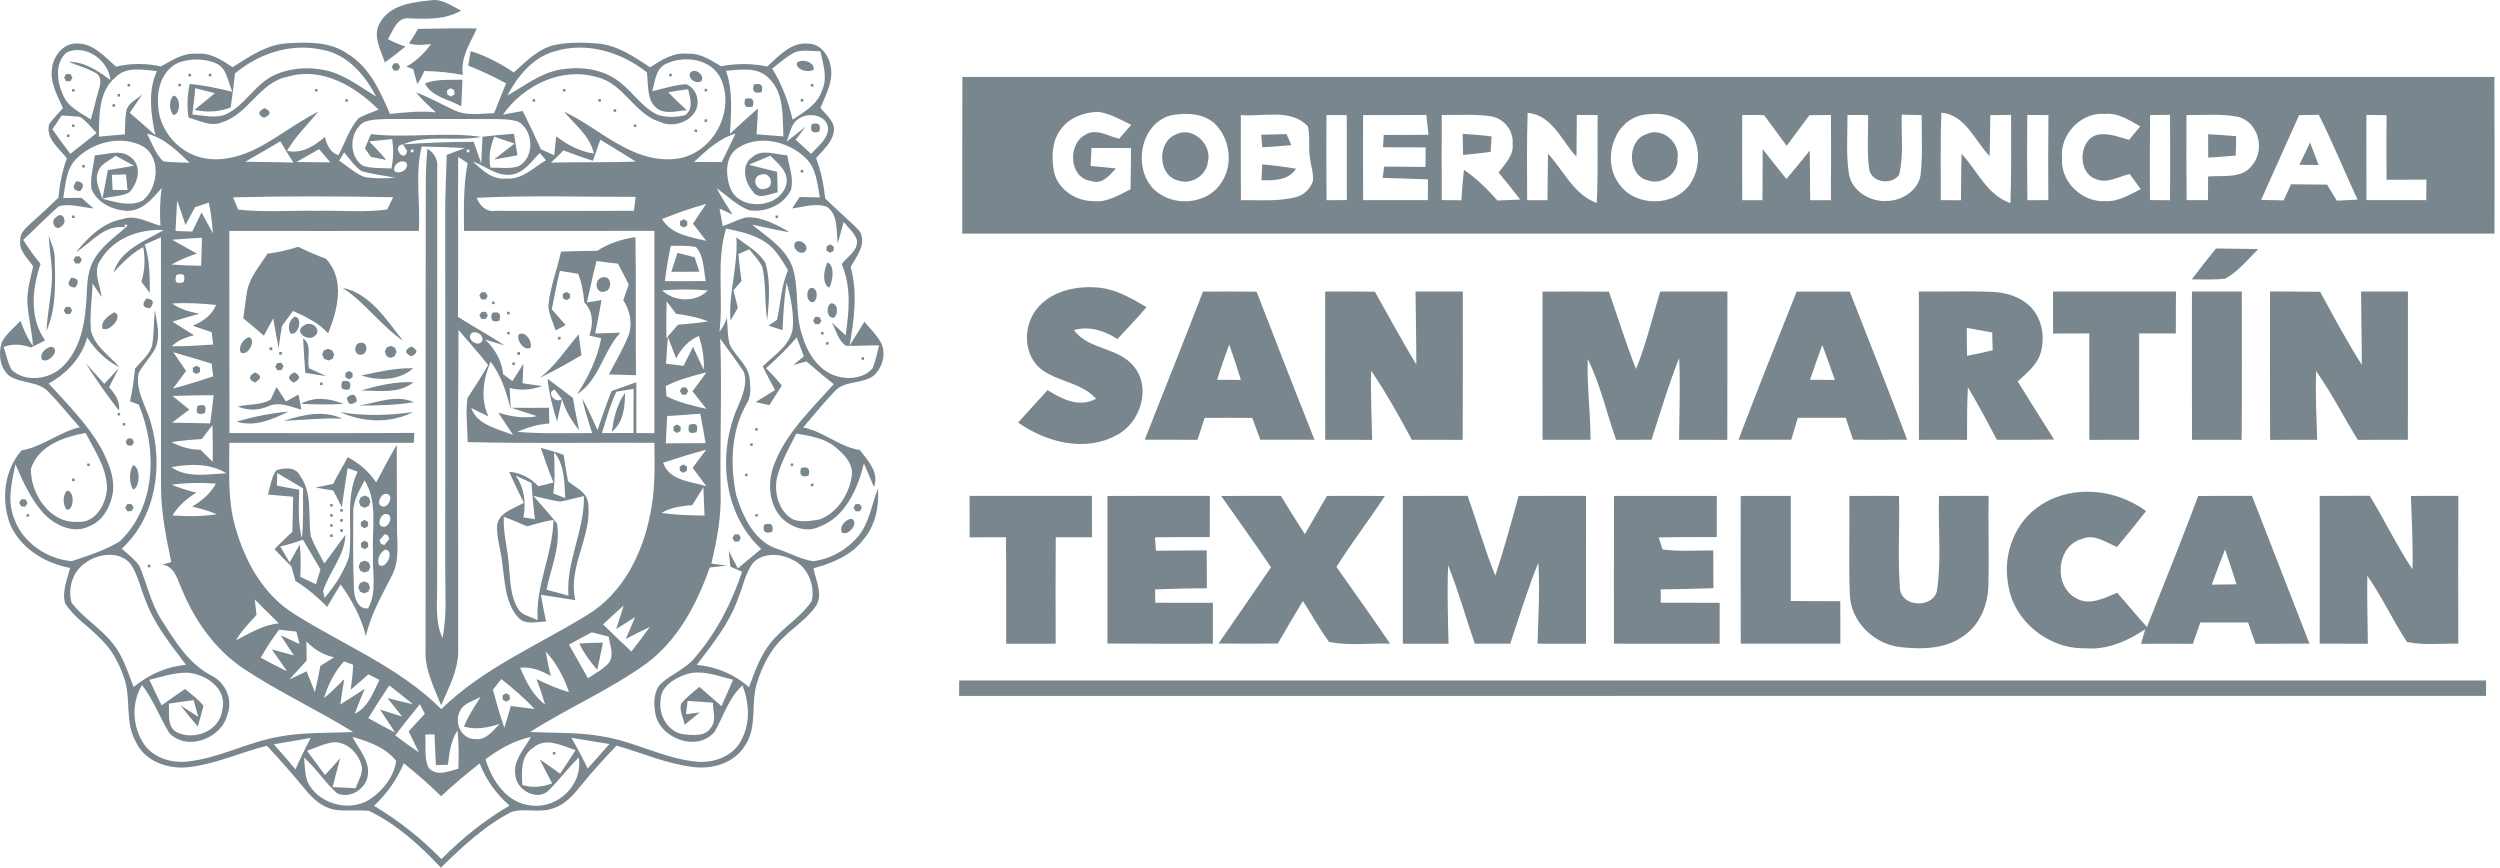 <?xml version="1.0" encoding="UTF-8" standalone="no"?>
<!DOCTYPE svg PUBLIC "-//W3C//DTD SVG 1.1//EN" "http://www.w3.org/Graphics/SVG/1.1/DTD/svg11.dtd">
<svg width="100%" height="100%" viewBox="0 0 288 100" version="1.1" xmlns="http://www.w3.org/2000/svg" xmlns:xlink="http://www.w3.org/1999/xlink" xml:space="preserve" xmlns:serif="http://www.serif.com/" style="fill-rule:evenodd;clip-rule:evenodd;stroke-linejoin:round;stroke-miterlimit:2;">
    <g transform="matrix(1,0,0,1,-13.013,-16.657)">
        <g id="_-0000ffff" serif:id="#0000ffff">
            <g transform="matrix(0.583,0,0,0.583,5.426,6.946)">
                <path d="M88.1,21.14C90.05,17.63 94.43,17.1 98.03,16.73C100.29,16.31 102.2,17.81 104.12,18.75C101,20.57 97.47,20.41 94.01,20.3C91.47,19.9 90.7,22.68 89.68,24.38C90.79,24.99 91.94,25.48 93.13,25.86C91.79,26.93 90.46,28 89.05,28.98C88.27,26.5 86.54,23.68 88.1,21.14Z" style="fill:rgb(121,134,142);fill-rule:nonzero;"/>
            </g>
            <g transform="matrix(0.583,0,0,0.583,5.426,6.946)">
                <path d="M95.6,22.37C99.48,22.33 103.36,22.18 107.25,22.29C105.92,25.19 103.93,28.11 104.49,31.46C101.96,30.99 99.41,30.72 96.84,30.69C96.47,31.61 96.01,32.47 95.47,33.29C95.27,32.54 94.86,31.06 94.66,30.31C94.32,30.19 93.64,29.95 93.29,29.83C95.28,28.76 96.83,27.15 98.21,25.38C96.75,25.47 95.23,25.74 93.83,25.2C94.48,24.3 95.07,23.35 95.6,22.37Z" style="fill:rgb(121,134,142);fill-rule:nonzero;"/>
            </g>
            <g transform="matrix(0.583,0,0,0.583,5.426,6.946)">
                <path d="M23.29,30.19C23.54,27.76 25.48,25.2 28.11,25.26C31.4,25.11 33.67,27.89 35.95,29.83C38.87,29.12 41.89,29.14 44.83,29.78C47.02,28.54 49.28,27.04 51.93,27.28C54.6,27 56.85,28.54 58.97,29.93C62.35,27.81 65.86,25.34 70.01,25.2C73.96,24.97 78.29,24.89 81.68,27.27C86.03,29.89 88.14,34.71 90.07,39.17C93.09,38.88 96.14,38.5 99.18,38.87C97.78,37.63 96.41,36.35 95.21,34.92C97.79,35.85 100.16,37.22 102.64,38.37C105.13,39.64 107.98,39.07 110.65,39.02C111.44,37.05 112.24,35.09 113.01,33.12C110.58,31.81 108.09,30.63 105.53,29.62C105.65,28.9 105.9,27.47 106.02,26.75C109.07,27.72 111.91,29.19 114.55,30.98C116.93,28.81 119.32,26.33 122.57,25.54C125.33,24.99 128.18,25.02 130.98,25.24C134.92,25.52 138.28,27.85 141.48,29.96C143.72,28.5 146.13,26.93 148.94,27.28C151.4,27.11 153.45,28.56 155.47,29.73C158.5,29.19 161.58,29.15 164.6,29.8C166.92,27.73 169.38,24.86 172.83,25.29C175.27,25.35 176.9,27.81 177.2,30.02C177.64,32.86 176.17,35.45 175.13,37.98C176.26,39.4 178.2,40.77 177.74,42.85C177.36,44.96 175.55,46.34 174.27,47.92C175.25,50.47 175.79,53.15 176.07,55.86C178.26,58.08 180.71,60.04 182.86,62.31C184.33,64.84 182.31,67.28 181.1,69.41C182.52,74.53 181.78,79.81 180.89,84.95C181.89,83.39 182.84,81.81 183.81,80.23C184.9,81.52 186.12,82.73 187,84.19C188.2,86.31 187.48,89.11 185.79,90.76C183.58,92.64 179.97,91.72 177.96,93.96C175.76,96.24 173.8,98.73 171.72,101.12C175.76,101.91 178.87,104.97 182.93,105.59C184.53,107.66 186.79,110.06 185.71,112.9C185.06,111.34 184.39,109.78 183.73,108.23C182.48,113.26 180.05,118.91 174.79,120.79C172.41,121.89 169.59,120.93 167.73,119.27C164.8,116.42 164.58,111.77 166.09,108.15C168.5,102 173.47,97.41 177.76,92.56C175.92,91.11 174.12,89.61 172.36,88.07C171.5,88.3 170.64,88.54 169.79,88.78C170.47,88.21 171.16,87.64 171.85,87.07C171.38,85.82 170.91,84.57 170.45,83.32C168.59,85.51 166.54,87.53 164.38,89.42C165.49,90.5 166.53,91.64 167.51,92.84C166.67,94.12 165.86,95.41 165.06,96.71C164.38,96.56 163,96.26 162.31,96.11C163.59,95.32 164.87,94.53 166.16,93.74C165.32,92.19 164.52,90.62 163.73,89.06C165.94,86.85 169.08,84.98 169.65,81.66C169.94,78.57 169.26,75.47 168.45,72.5C167.95,75.61 167.77,78.76 167.65,81.9C166.72,81.6 165.8,81.29 164.88,81C165.31,80.71 166.15,80.14 166.57,79.85C167.27,76.57 167.37,73.15 168.73,70.03C167.49,68.08 166.35,65.95 164.4,64.61C162.07,62.97 159.22,62.41 156.49,61.81C154.47,68.42 156.02,75.42 155.18,82.19C155.85,81.36 156.34,80.44 156.65,79.41C156.84,81.2 156.71,83.05 157.23,84.8C158.43,87.24 161.16,88.99 161.18,91.94C161.35,93.49 161.41,95.15 160.51,96.51C157.41,101.93 157.29,108.52 158.48,114.5C159.85,118.86 162.17,123.87 166.95,125.23C169.19,125.99 171.32,127.21 173.68,127.54C177.13,127.14 180.38,125.27 182.61,122.62C184.8,119.9 185.28,116.33 186.5,113.16C186.75,116.84 185.96,120.7 183.42,123.5C181.05,126.53 177.35,127.95 173.76,128.95C174.18,131.34 175.68,134.01 174.29,136.34C172.56,138.9 169.86,140.56 167.71,142.73C165.19,145.09 163.66,148.29 162.61,151.53C161.28,155.63 162.79,160.44 160.13,164.13C158.03,167.48 153.74,168.69 149.99,168.22C144.75,167.59 139.88,165.42 134.84,163.99C132.43,166.54 130.04,169.11 127.85,171.85C126.36,173.71 124.7,175.6 122.36,176.37C119.73,177.37 116.82,176.32 114.17,177.06C108.81,179.77 104.4,183.96 100.13,188.1C95.98,183.69 91.39,179.5 85.89,176.87C83.65,176.69 81.39,176.98 79.16,176.66C76.73,176.24 74.84,174.5 73.33,172.66C70.91,169.7 68.38,166.82 65.75,164.02C60.48,165.33 55.46,167.73 50.01,168.27C46.08,168.65 41.61,167.05 39.87,163.27C37.6,159.36 39.01,154.63 37.5,150.51C36.54,147.73 35.14,145.05 33,142.99C30.7,140.55 27.7,138.74 25.88,135.87C25.22,133.5 26.31,131.15 26.86,128.88C21.81,127.94 16.92,124.93 14.92,120.03C13.24,115.23 13.86,109.57 17.27,105.66C21.41,104.94 24.7,102.03 28.79,101.09C26.74,98.82 24.86,96.41 22.71,94.23C20.76,91.94 17.33,92.5 14.93,90.98C12.95,89.45 12.67,86.58 13.34,84.33C14.22,82.63 15.78,81.44 17.06,80.06C17.7,81.79 18.41,83.51 19.53,85C19.34,82.22 18.66,79.52 18.44,76.75C18.27,74.21 19.01,71.75 19.57,69.3C18.51,67.68 16.66,66.19 17.03,64.04C16.97,62.69 18.02,61.79 18.91,60.96C20.83,59.26 22.7,57.5 24.55,55.72C24.81,53.07 25.31,50.45 26.22,47.94C24.7,45.95 21.95,44.01 22.74,41.15C23.57,40.04 24.53,39.04 25.45,38.01C24.37,35.55 22.85,33 23.29,30.19M59.44,31.17C59.22,33.41 58.93,35.66 58.6,37.89C56.3,38.79 53.85,38.89 51.45,38.37C52.79,37.27 54.14,36.19 55.46,35.07C54.17,34.73 52.88,34.4 51.59,34.08C51.46,35.82 51.22,37.55 51.02,39.28C53.1,39.47 55.28,40.02 57.33,39.39C61.4,37.67 63.38,33.16 67.42,31.4C70.54,30.03 74.11,29.84 77.41,30.56C81.12,31.4 84.15,33.81 87.34,35.74C85.14,31.48 81.62,27.34 76.65,26.48C70.52,25.12 64.17,27.21 59.44,31.17M122.78,26.75C118.36,27.91 115.32,31.65 113.28,35.53C116.54,33.68 119.62,31.25 123.37,30.47C127.2,29.74 131.42,30.12 134.72,32.33C137.72,34.29 139.56,37.64 142.8,39.27C144.58,39.92 146.57,39.86 148.4,39.42C150.11,38.12 149.39,36 148.98,34.28C147.67,34.46 146.36,34.66 145.05,34.89C146.23,36.12 147.48,37.29 148.74,38.45C146.86,38.51 144.75,39.31 143.02,38.21C140.65,36.6 141.22,33.39 140.82,30.94C135.8,26.96 129.07,24.9 122.78,26.75M26.24,27C23.77,28.99 24.26,32.83 25.47,35.42C26.43,37.83 28.93,38.93 30.96,40.25C31.51,38.39 31.92,36.48 32.48,34.61C32.84,33.46 33.26,31.9 31.98,31.11C30.3,30.12 28.37,29.63 26.58,28.86C29.77,28.87 32.38,30.65 34.83,32.48C34.49,28.59 29.93,25.3 26.24,27M165.6,30.21C167.53,33.31 168.8,36.76 169.63,40.3C171.92,38.78 174.6,37.29 175.46,34.47C176.62,31.98 175.62,29.29 175.12,26.78C173.47,26.83 171.73,26.39 170.13,26.97C168.46,27.8 167.06,29.07 165.6,30.21M48.27,29.05C45.28,30.36 44.05,33.87 44.24,36.93C44.2,41.78 47.67,46.3 52.29,47.66C56.42,48.88 60.8,47.58 64.48,45.62C68.39,43.47 71.94,40.71 75.94,38.71C73.78,41.23 71.44,43.61 69.71,46.46C72.61,47.11 75.09,45.55 77.19,43.72C77.62,45.26 78.22,46.78 79.88,47.34C81.2,44.9 82,42.1 83.88,40C85.13,39.31 86.5,38.85 87.82,38.32C83.21,33.71 76.66,29.82 69.93,31.8C64.32,32.83 62.13,39.24 56.83,40.84C54.63,41.78 52.41,40.43 50.28,39.91C49.93,37.69 50.02,35.45 50.5,33.26C53.35,33.47 56.14,34.15 58.92,34.78C58.04,32.87 57.89,30.11 55.7,29.17C53.37,28.19 50.63,28.16 48.27,29.05M144.43,29.36C142.51,30.42 142.46,32.82 141.9,34.67C144.13,34.17 146.32,33.44 148.61,33.29C150.59,34.12 151.43,36.62 150.47,38.52C149.14,41 145.8,41.88 143.31,40.71C138.28,39.08 136.2,33.09 130.96,31.9C123.95,29.82 116.44,33.55 112.39,39.31C113.69,39.06 115,38.82 116.31,38.59C117.54,41.1 118.75,43.61 119.89,46.15C120.77,46.54 121.65,46.93 122.53,47.33C122.63,46.4 122.83,44.54 122.93,43.6C125.12,45.28 127.58,46.6 130.35,47C129.61,43.5 126.61,41.33 124.47,38.71C131.52,42.04 137.64,48.72 146.03,48.09C153.4,47.66 158.39,39.13 155.54,32.41C153.77,28.23 148.12,27.47 144.43,29.36M35.89,31.87C32.43,34.73 32.61,39.59 32.56,43.66C34.26,43.49 35.97,43.34 37.68,43.21C37.76,41.52 37.66,39.79 38.09,38.14C38.67,36.82 40.15,36.23 41.15,35.27C40.33,36.51 39.49,37.73 38.65,38.94C40.36,40.41 42.04,41.89 43.71,43.39C42.84,39.17 42.18,34.79 44.02,30.7C41.3,30.47 38.06,29.71 35.89,31.87M156.47,30.64C157.89,34.65 157.47,38.92 157.26,43.08C159.08,41.39 160.91,39.71 162.79,38.08C162.72,39.78 162.62,41.49 162.51,43.19C164.27,43.31 166.04,43.45 167.81,43.61C167.61,39.69 168.03,35.02 164.89,32.08C162.68,29.78 159.29,30.44 156.47,30.64M171.16,39.93C169.34,40.8 169.13,42.98 168.46,44.64C169.72,43.66 170.96,42.67 172.21,41.68C171.72,42.33 170.73,43.62 170.24,44.26C171.25,45.2 172.27,46.14 173.3,47.08C174.54,45.58 176.5,44.28 176.64,42.17C176.58,39.49 173.1,38.8 171.16,39.93M25.19,39.48C24.73,40.16 23.83,41.53 23.37,42.21C24.53,43.84 25.7,45.47 26.91,47.06C28.64,45.68 30.38,44.32 32.11,42.95C31.05,41.85 30.11,40.6 28.83,39.74C27.62,39.62 26.41,39.53 25.19,39.48M84.86,40.81C82.07,42.67 81.83,47.41 84.64,49.37C86.47,50.02 88.46,49.81 90.36,49.95C90.76,48.03 90.8,46.08 90.5,44.14C89.37,44.26 87.1,44.48 85.96,44.6C87.14,45.76 88.27,46.98 89.34,48.25C88.58,48.1 87.06,47.81 86.31,47.66C86.01,47.24 85.41,46.39 85.11,45.97C85.51,45.03 85.91,44.1 86.31,43.16C93.57,44.01 100.9,42.64 108.14,43.71C103.02,44.66 97.53,43.15 92.63,45.19C97.29,44.85 101.95,44.69 106.62,44.68C107.11,46.11 107.6,47.54 108.1,48.97C108.2,47.2 108.28,45.44 108.35,43.67C110.42,43.43 112.49,43.24 114.57,43.09C114.8,44.51 115.03,45.93 115.26,47.35C113.71,47.62 112.16,47.89 110.61,48.17C111.97,47.13 113.33,46.1 114.67,45.03C113.34,44.57 112.02,44.12 110.69,43.67C109.89,45.63 109.48,47.69 109.94,49.79C111.78,49.74 113.71,50.1 115.5,49.49C118.72,47.75 118.48,42.4 115.38,40.68C113.64,40.14 111.81,40.21 110.02,40.18C103.33,40.19 96.65,40.16 89.96,40.17C88.25,40.22 86.48,40.18 84.86,40.81M42.07,43.07C43.02,44.94 43.74,47.03 45.26,48.54C46.99,48.76 48.74,48.75 50.49,48.82C48,46.47 45.51,43.93 42.07,43.07M150.15,48.65C151.97,48.67 153.8,48.68 155.63,48.68C156.55,46.82 157.47,44.95 158.34,43.06C155.08,44.04 152.58,46.39 150.15,48.65M28.05,48.08C26.02,50.1 25.99,53.15 25.51,55.78C26.41,55.78 28.22,55.76 29.12,55.75C29.92,56.45 30.71,57.15 31.5,57.84C29.22,57.66 26.85,56.77 24.59,57.44C22.2,59.57 19.96,61.87 17.6,64.06C18.66,65.71 19.78,67.31 21.03,68.81C19.35,73.72 18.78,79.45 21.92,83.92C21,84.39 20.08,84.85 19.15,85.32C17.37,84.71 15.52,84.5 13.74,85.22C14.19,86.72 14.55,88.26 15.25,89.67C17.94,92.27 22.61,91.67 25.23,89.25C28.56,86.15 29.68,81.43 30,77.06C30.3,74.16 29.98,71.06 31.37,68.38C32.8,65.51 35.52,63.65 37.87,61.6C33.74,60.86 31.14,64.55 28.05,66.49C30.43,63.54 33.3,60.65 37.2,59.95C39.81,59.03 42.27,60.58 44.71,61.28C44.57,58.79 44.6,56.29 44.96,53.82C43.13,55.91 41.05,58.47 37.97,58.32C35.16,58.12 32.05,56.66 31.05,53.84C30.86,51.65 31.46,49.5 31.76,47.35C34.2,47.22 37.08,45.96 39.11,47.95C41.12,49.75 40.19,52.9 38.59,54.65C36.97,55.55 34.98,55.37 33.24,55.93C35.8,56.57 38.62,57.55 41.17,56.32C44.47,53.74 44.97,47.1 40.65,45.28C36.43,43.42 31.21,44.87 28.05,48.08M61.49,48.61C64.66,48.7 67.83,48.67 71,48.79C70.09,47.41 69.23,46.01 68.41,44.58C66.12,45.96 63.79,47.26 61.49,48.61M93.47,46.51C93.26,46.18 92.84,45.52 92.63,45.19C90.24,45.37 92.88,49.11 93.47,46.51M130.17,48.44C128.22,47.79 126.28,47.11 124.36,46.38C123.53,47.19 122.71,47.99 121.88,48.79C127.47,48.65 133.06,48.79 138.65,48.59C136.33,47.1 133.96,45.72 131.63,44.25C131.15,45.65 130.66,47.05 130.17,48.44M158.9,45.84C156.27,47.44 156.35,51.15 157.27,53.71C159.05,58.49 167.21,57.92 168.42,52.99C168.84,50.52 166.74,48.97 165.23,47.43C163.81,48.02 162.4,48.61 160.98,49.21C162.84,49.7 164.7,50.15 166.57,50.59C166.61,51.94 166.65,53.3 166.69,54.65C165.07,54.95 162.81,56.3 161.68,54.37C160.13,52.59 159.41,49.2 161.68,47.69C163.63,46 166.31,47.24 168.58,47.34C168.93,49.57 169.89,51.87 169.32,54.14C167.94,57.17 164.2,58.73 161.02,58.19C158.58,57.24 156.72,55.33 154.61,53.85C155.59,55.63 156.66,57.35 157.77,59.05C156.91,58.66 156.05,58.26 155.2,57.88C155.4,59.04 155.61,60.19 155.82,61.35C157.38,60.79 158.87,60.01 160.49,59.61C163.61,59.47 166.45,61.04 169.06,62.56C166.56,62.13 164.1,61.58 161.63,61.04C164.56,63.48 168.17,65.62 169.58,69.37C170.99,73.67 170.06,78.34 171.44,82.65C172.4,86.13 174.53,89.71 178.12,90.93C180.54,91.72 183.69,91.47 185.44,89.43C186.04,87.97 186.34,86.42 186.71,84.9C184.55,84.89 182.39,85.03 180.23,85C178.61,84.01 178.26,81.85 177.31,80.32C178.01,80.97 179.4,82.26 180.1,82.91C180.82,78.22 181.25,73.31 179.33,68.84C180.46,67.33 182.63,66.2 182.34,64.04C181.8,62.65 180.64,61.65 179.73,60.51C179.33,61.91 178.93,63.31 178.56,64.71C178.19,62.28 178.72,59.16 176.42,57.52C174.18,56.7 171.8,57.58 169.53,57.83C170.04,57.08 170.54,56.33 171.04,55.58C172.37,55.62 173.69,55.65 175.02,55.67C174.5,52.96 174.33,49.84 172.15,47.84C168.78,44.59 163.01,43.2 158.9,45.84M94.2,46.21L94.18,46.74L94.71,46.76L94.73,46.23L94.2,46.21M96.34,45.61C94.99,51.08 96.1,56.73 95.78,62.29C83.3,62.31 70.82,62.29 58.33,62.29C58.34,75.61 58.32,88.92 58.35,102.23C70.53,102.22 82.71,102.28 94.89,102.2C94.86,102.69 94.79,103.67 94.76,104.16C82.62,104.17 70.48,104.14 58.33,104.16C58.37,109.66 57.93,115.27 59.46,120.63C61.33,127.42 64.97,134.12 71.1,137.94C80.86,144.11 91.92,148.49 100.21,156.78C108.52,148.65 119.38,144.14 129.14,138.12C136.04,133.91 139.95,126.16 141.46,118.43C142.5,113.74 142.38,108.92 142.32,104.15C130.02,104.08 117.72,104.32 105.42,104.01C105.4,101.12 104.99,98.21 105.38,95.33C106.78,93.17 108.19,91.03 109.46,88.79C107.6,86.4 105.57,84.15 103.62,81.84C103.43,102.9 103.58,123.97 103.55,145.04C103.64,148.97 101.68,152.52 100.18,156.03C98.8,152.49 96.91,148.96 97.1,145.05C97.16,114.36 97.08,83.68 97.15,52.99C97.15,50.67 97.26,48.36 97.46,46.05C98.9,46.89 99.61,48.31 99.41,49.97C99.39,77.31 99.42,104.66 99.39,132C99.45,135.59 98.89,139.38 100.46,142.75C101.35,138.21 100.97,133.58 100.99,129C101,105.67 101.01,82.34 100.99,59.01C100.95,55.09 101.2,51.17 101.28,47.26C102.48,46.81 103.69,46.37 104.89,45.91C102.04,45.75 99.19,45.65 96.34,45.61M105.24,46.23L105.24,46.75L105.76,46.75L105.76,46.23L105.24,46.23M71.6,48.67C73.83,48.7 76.06,48.72 78.29,48.74C77.54,47.87 76.8,47 76.06,46.13C74.57,46.97 73.08,47.81 71.6,48.67M81.01,46.75C80.77,47.17 80.29,48 80.05,48.41C81.7,49.5 83.17,50.93 85.04,51.63C87.05,52 89.1,51.89 91.12,51.8C88.91,51.3 86.64,51.12 84.47,50.47C83.04,49.52 82.11,48.03 81.01,46.75M113.95,51.17C111.18,51.51 108.91,49.44 106.43,48.56C108.26,50.23 110.26,52.22 112.99,51.94C116.12,52.24 118.42,49.77 120.91,48.31C120.6,47.96 119.98,47.25 119.67,46.9C117.99,48.56 116.52,50.91 113.95,51.17M32.43,50.54C31.61,52.35 32.76,54.2 33.24,55.93C33.64,54.05 33.97,52.16 34.32,50.27C36.05,50.01 37.78,49.72 39.5,49.4C38.29,48.74 37.07,48.08 35.85,47.43C34.69,48.42 32.91,48.94 32.43,50.54M103.55,47.66C103.49,58.2 103.59,68.73 103.5,79.26C106.53,81.19 109.69,82.91 112.68,84.89C111.4,84.53 110.13,84.16 108.86,83.76C110.84,85.59 112.15,87.89 112.44,90.6C112.9,90.94 113.81,91.62 114.27,91.97C114.99,90.82 115.71,89.67 116.44,88.53C116.39,89.81 116.33,91.1 116.27,92.39C117.57,92.57 118.86,92.75 120.15,92.94C118.07,93.69 115.88,93.9 113.72,93.31C113.8,94.73 113.88,96.16 113.94,97.6C113.11,94.23 112.1,90.92 109.95,88.13C108.51,91.58 107.89,95.38 109.52,98.91C108.36,98.4 107.23,97.85 106.12,97.26C107.26,100.66 111.45,101.4 114.39,102.61C113.41,101.13 112.43,99.67 111.47,98.18C113.95,98.97 116.54,99.41 119.14,98.9C117.44,98.33 115.75,97.77 114.05,97.23C116.53,97.25 119.01,97.26 121.49,97.23C121.51,98.26 121.53,99.3 121.56,100.33C119.35,100.49 117.23,101.12 115.2,101.99C120.14,102.41 125.09,102.21 130.04,102.23C129.28,99.97 128.57,97.7 128.04,95.38C129.19,97.4 130.12,99.53 131.08,101.64C131.95,99.05 132.85,96.47 133.85,93.93C135.48,93.35 137.12,92.77 138.75,92.19C138.74,95.53 138.75,98.88 138.76,102.23C139.65,102.24 141.42,102.24 142.31,102.24C142.33,88.92 142.32,75.6 142.32,62.28C129.78,62.3 117.25,62.29 104.71,62.29C104.67,57.81 104.56,53.29 105.42,48.88C104.95,48.57 104.02,47.97 103.55,47.66M90.98,50.48C91.93,51.26 93.95,50.06 93.32,48.84C92.36,47.92 90.45,49.28 90.98,50.48M35.12,51.21C35.16,51.95 35.23,53.43 35.26,54.18C36,54.18 37.47,54.19 38.21,54.2C38.13,53.43 37.98,51.89 37.9,51.12C37.2,51.14 35.82,51.19 35.12,51.21M163.4,51.16C161.37,51.52 162.3,54.63 164.2,53.96C166.25,53.63 165.3,50.46 163.4,51.16M59.07,55.65C59.32,56.26 59.82,57.47 60.07,58.07C65.36,58.67 70.69,58.19 76,58.32C80.5,58.2 85.05,58.68 89.52,58.05C89.81,57.45 90.4,56.23 90.7,55.63C80.16,55.41 69.6,55.39 59.07,55.65M107.19,55.74C107.87,57.36 109.1,58.62 110.98,58.31C120.08,58.38 129.18,58.31 138.28,58.31C138.36,57.62 138.54,56.25 138.62,55.56C128.15,55.56 117.65,55.23 107.19,55.74M48.01,56.29C47.89,58.29 47.79,60.29 47.69,62.3C48.51,62.33 50.17,62.38 51,62.41C51.61,61.16 52.22,59.9 52.84,58.65C53.58,60.03 54.33,61.4 55.09,62.78C54.93,60.73 54.7,58.69 54.28,56.68C53.6,56.91 52.24,57.37 51.55,57.6C50.93,58.78 50.3,59.95 49.67,61.12C49.14,59.5 48.6,57.88 48.01,56.29M143.84,59.94C145.69,63.02 149.38,63.47 152.56,64.25C151.7,63.1 150.83,61.97 149.94,60.86C150.79,59.54 151.67,58.25 152.56,56.96C149.59,57.76 146.69,58.79 143.84,59.94M37.55,61.29L37.87,61.6L38.19,61.29L37.87,60.97L37.55,61.29M32.94,67.94C31.23,70.19 32.83,72.94 33.11,75.37C32.51,74.47 31.9,73.56 31.3,72.66C31.22,75.75 30.7,78.85 30.99,81.95C31.7,85.11 34.68,86.92 36.65,89.26C33.99,87.91 31.86,85.82 30.24,83.34C29.14,87.37 26.23,90.44 22.64,92.44C26.28,96.46 30.2,100.35 32.92,105.08C34.36,107.81 35.72,110.85 35.31,114.01C34.87,116.74 33.35,119.6 30.65,120.64C27.57,122.21 23.99,120.49 21.76,118.24C19.16,115.44 17.58,111.87 16.06,108.4C15.35,111.9 14.37,115.68 15.82,119.14C17.49,123.87 22.28,127.12 27.18,127.54C30.41,126.47 33.76,125.42 36.66,123.64C43.93,116.76 44.08,105.36 40.43,96.61C40,96.45 39.14,96.12 38.71,95.95C39.2,93.83 39.46,91.68 39.69,89.52C40.88,88.06 42.49,86.81 43.07,84.96C43.44,82.64 43.39,80.28 43.62,77.95C44.01,80.48 44.85,83.27 43.59,85.7C42.65,87.35 41.28,88.73 40.4,90.41C39.72,93.91 41.96,96.99 42.83,100.23C45.29,108.72 43.82,118.88 37.08,125.07C38.28,126.15 39.58,127.14 40.54,128.44C42.04,131.96 42.8,135.8 44.87,139.06C47.56,143.29 50.28,147.86 54.9,150.21C57.61,151.57 59.08,154.98 57.94,157.84C56.87,162.56 50.01,165.17 46.49,161.54C44.59,158.42 43.31,154.93 41.08,152C38.95,155.6 39.14,160.16 41.42,163.63C43.26,166.39 46.84,167.48 50.02,167.14C56.3,166.47 61.95,163.3 68.15,162.22C72.98,161.31 77.91,161.52 82.8,161.31C75.73,156.9 68.12,153.42 61.18,148.8C55.54,145.04 51.47,139.28 48.94,133.06C48.04,131.17 47.57,128.6 45.11,128.22C45.54,128.09 46.42,127.84 46.86,127.72C45.83,122.87 44.86,117.97 44.83,113C44.82,96.52 44.82,80.03 44.82,63.55C43.75,64.03 42.69,64.5 41.62,64.97C42.62,68.06 42.6,71.32 42.62,74.53C42.06,73.79 41.5,73.05 40.95,72.32C41.66,70.09 41.74,67.76 41.31,65.48C39,66.73 37.17,68.62 35.41,70.54C36.87,65.95 41.6,64.32 45.36,62.11C40.58,61.88 35.5,63.68 32.94,67.94M47.04,64.03C48.65,64.97 50.29,65.85 51.92,66.76C50.19,67.34 48.49,68.02 46.91,68.93C48.86,69.07 50.81,69.14 52.76,69.17C52.83,67.33 52.88,65.48 52.93,63.63C50.97,63.74 49,63.86 47.04,64.03M145.55,65.24C145.07,67.55 144.68,69.87 144.39,72.21C147.08,72.23 149.77,72.22 152.47,72.19C152,69.92 152.17,67.26 150.5,65.46C148.86,65.15 147.2,65.22 145.55,65.24M47.85,70.99C47.42,72.39 47.9,72.87 49.3,72.4C49.73,70.99 49.25,70.52 47.85,70.99M143.85,74.04C146.24,76.31 150.56,76.49 152.89,74.04C149.88,73.79 146.86,73.8 143.85,74.04M47.04,76.63C48.63,77.78 50.51,78.29 52.42,78.65C50.63,79.14 48.85,79.65 47.09,80.21C48.49,81.13 49.91,82.01 51.34,82.88C49.74,83.33 48.15,83.86 46.96,85.08C49.68,85.09 52.4,84.93 55.12,84.73C55.05,84.12 54.92,82.91 54.85,82.3C53.6,81.87 52.35,81.44 51.1,81.02C53.09,80.19 54.86,78.97 55.71,76.91C52.83,76.63 49.93,76.43 47.04,76.63M144.74,76.2C144.67,78.63 144.64,81.06 144.69,83.49C145.45,82.61 146.21,81.72 146.97,80.83C148.96,80.67 150.95,80.47 152.93,80.17C150.92,79.31 148.75,78.99 146.6,78.65C146.14,78.04 145.21,76.81 144.74,76.2M106.21,82.48C105.12,83.46 106.96,85.1 108.01,84.36C109.18,83.35 107.25,81.79 106.21,82.48M144.99,83.24C144.85,85 144.72,86.76 144.62,88.52C145.48,88.62 147.21,88.84 148.08,88.95C148.71,87.7 149.33,86.44 149.96,85.18C150.65,86.7 151.34,88.21 152.08,89.71C152.2,87.43 151.79,85.2 151.12,83.04C149.06,83.9 147.63,85.53 146.61,87.46C146.08,86.05 145.54,84.64 144.99,83.24M155.33,83.57C155.7,93.71 155.24,103.87 155.41,114.02C155.56,118.75 154.66,123.43 153.58,128.02C154.34,128.12 155.88,128.32 156.65,128.41C155.52,128.55 154.39,128.68 153.26,128.8C150.72,135.99 146.99,143.12 140.75,147.76C133.52,152.98 125.26,156.51 117.76,161.3C122.49,161.52 127.26,161.32 131.94,162.15C138.47,163.15 144.37,166.67 151,167.19C154.39,167.4 158.19,165.9 159.63,162.63C161.31,159.33 161.03,155.47 159.73,152.09C157,154.55 156,158.15 154.23,161.23C150.82,165.39 143.32,162.58 142.48,157.56C142.15,155.58 142.15,153.24 143.64,151.7C145.78,149.78 148.66,148.78 150.44,146.45C154.66,141.55 157.59,135.73 159.66,129.64C159.08,129.39 157.92,128.88 157.34,128.63C157.26,127.84 157.09,126.27 157,125.49C157.6,126.65 158.21,127.82 158.81,128.98C160.34,127.68 161.87,126.39 163.43,125.13C155.78,118.07 154.74,105.98 158.9,96.81C159.78,94.73 160.74,92.43 160,90.14C158.5,87.91 156.9,85.75 155.33,83.57M47.26,86.25C48.1,87.49 48.94,88.73 49.78,89.97C48.92,91.12 48.05,92.27 47.19,93.43C49.88,92.75 52.5,91.88 55.14,91.03C55.06,90.4 54.91,89.14 54.83,88.51C52.31,87.73 49.79,86.98 47.26,86.25M144.56,92.95C144.6,93.45 144.67,94.45 144.71,94.95C147.19,96.21 149.91,96.83 152.6,97.45C151.69,96.28 150.77,95.13 149.85,93.97C150.78,92.73 151.71,91.49 152.61,90.23C149.86,90.94 147.09,91.64 144.56,92.95M134.8,94.05C133.59,96.68 132.81,99.47 131.96,102.23C134.03,102.23 136.11,102.23 138.19,102.21C138.19,99.31 138.2,96.4 138.21,93.5C137.36,93.64 135.66,93.92 134.8,94.05M47.11,94.9C48.21,95.8 49.33,96.69 50.43,97.59C49.3,98.45 48.16,99.31 47.02,100.17C49.53,100.22 52.04,100.28 54.55,100.32C54.8,98.47 55.03,96.61 55.22,94.75C52.51,94.75 49.81,94.8 47.11,94.9M144.86,98.87C144.75,100.67 144.65,102.46 144.58,104.26C147.2,104.26 149.81,104.25 152.43,104.22C152.11,102.27 151.77,100.33 151.37,98.4C149.2,98.59 147.03,98.74 144.86,98.87M52.88,103.41C50.88,103.53 48.89,103.73 46.9,104.01C48.68,104.99 50.61,105.49 52.63,105.54C53.44,106.33 54.24,107.12 55.05,107.91C55.08,105.5 55.06,103.09 54.99,100.68C54.29,101.59 53.59,102.5 52.88,103.41M19.12,109.3C19.03,114.28 22.92,120.15 28.4,119.77C31.98,120.06 34.06,116.1 34.16,113C34.06,109.03 31.69,105.62 29.92,102.21C25.6,103.01 20.63,104.67 19.12,109.3M170.38,102.32C168.88,105.25 167.2,108.17 166.47,111.41C166,114.32 167,117.8 169.72,119.3C171.42,119.92 173.24,119.6 174.97,119.29C178.43,118.02 180.69,114.47 181.28,110.95C181.84,108.42 179.8,106.41 178.03,104.96C175.88,103.2 173.03,102.81 170.38,102.32M144.04,108.09C145.29,111.7 149.52,111.74 152.61,112.75C151.71,111.52 150.79,110.3 149.87,109.09C150.77,107.9 151.68,106.71 152.58,105.51C149.7,106.26 146.87,107.18 144.04,108.09M46.87,108.97C50.08,111.21 54.13,110.31 57.77,110.18C54.46,108.16 50.56,108.31 46.87,108.97M46.93,112.44C48.51,113.1 50.16,113.59 51.83,114C49.94,115.15 48.25,116.6 47.1,118.51C50.02,118.72 52.97,118.73 55.88,118.27C54.31,117.61 52.66,117.16 51,116.75C52.91,115.62 54.61,114.18 55.68,112.21C52.76,112.01 49.83,112.03 46.93,112.44M149.8,116.46C147.69,116.65 145.56,116.9 143.71,118.02C146.53,118.41 149.38,118.5 152.23,118.53C152.15,116.67 152.08,114.82 152,112.96C151.25,114.12 150.52,115.29 149.8,116.46M29.92,127.87C27.38,129.53 26.36,132.89 27.15,135.75C29.48,138.79 32.89,140.76 35.27,143.76C37.32,146.27 38.25,149.44 39.42,152.41C42.37,149.95 45.91,148.38 49.76,148.02C46.75,144 43.5,140.03 41.76,135.25C40.79,132.88 40.26,130.3 38.85,128.13C36.65,125.46 32.45,125.98 29.92,127.87M161.84,127.83C160.28,129.87 159.86,132.5 158.89,134.83C157.16,139.78 153.83,143.91 150.7,148.03C154.53,148.4 158.14,149.86 161.01,152.46C162.32,148.9 163.62,145.15 166.41,142.44C168.66,140.01 171.61,138.21 173.42,135.39C174.1,132.3 172.61,128.61 169.64,127.28C167.23,126.01 163.9,125.79 161.84,127.83M63.36,135.12C63.44,135.88 63.61,137.41 63.7,138.18C62.24,139.76 60.72,141.31 59.63,143.19C62.34,141.8 65.01,140.11 68.13,139.84C66.52,138.29 64.95,136.69 63.36,135.12M132.18,140.04C134.03,141.85 135.89,143.64 137.78,145.4C139.02,143.79 140.25,142.18 141.43,140.53C139.82,141.29 138.24,142.11 136.66,142.92C137.29,141.48 137.91,140.04 138.52,138.59C137.26,139.37 136.02,140.17 134.77,140.96C135.27,139.42 135.78,137.87 136.25,136.32C134.86,137.52 133.51,138.77 132.18,140.04M68.17,141.08C66.82,142.83 65.63,144.7 64.53,146.62C66.24,147.56 67.98,148.46 69.73,149.3C68.76,147.84 67.73,146.42 66.72,144.98C68.18,145.36 69.64,145.77 71.09,146.17C70.21,144.85 69.32,143.54 68.49,142.2C69.73,142.76 70.97,143.34 72.21,143.92C72.05,143.3 71.73,142.07 71.58,141.46C70.44,141.32 69.31,141.19 68.17,141.08M125.44,144.04C126.69,146.26 127.94,148.47 129.2,150.68C130.66,149.67 132.34,148.87 133.47,147.45C134.34,145.89 133.5,144.08 133.29,142.45C132.45,142.24 130.78,141.81 129.95,141.6C128.43,142.39 126.93,143.21 125.44,144.04M73.56,143.4C73.57,144.66 73.58,145.91 73.61,147.17C72.49,148.42 71.35,149.65 70.22,150.9C71.35,150.37 72.48,149.84 73.61,149.31C74.15,150.68 74.69,152.06 75.23,153.43C75.65,151.71 75.99,149.97 76.32,148.24C77.22,147.67 78.12,147.1 79.02,146.54C76.89,146.09 75.07,144.95 73.56,143.4M120.84,145.38C121.12,147.01 121.46,148.63 121.84,150.24C119.99,149.14 117.98,148.38 115.79,148.6C116.96,151.31 118.29,154.07 120.73,155.89C120.23,154.18 119.65,152.5 119.03,150.83C121.1,151.85 123.22,152.79 125.45,153.43C124.46,150.47 122.97,147.68 120.84,145.38M77.03,154.63C78.43,153.44 79.75,152.15 81.04,150.84C80.76,152.5 80.49,154.17 80.27,155.84C81.9,154.85 83.51,153.81 85.1,152.75C84.4,154.39 83.72,156.03 83.11,157.7C85.8,156.4 86.75,153.5 87.98,151C87.44,150.73 86.36,150.19 85.82,149.91C84.64,150.91 83.47,151.93 82.31,152.96C82.53,151.31 82.76,149.66 82.78,148C82.33,147.83 81.43,147.51 80.97,147.35C79.1,149.43 77.82,151.96 77.03,154.63M42.54,150.99C43.31,152.68 44.12,154.37 44.95,156.04C46.47,154.93 48.02,153.86 49.58,152.8C50.85,153.83 52.16,154.83 53.22,156.09C52.9,157.48 52.48,158.85 52.09,160.22C50.93,158.84 49.79,157.45 48.67,156.04C49.84,156.78 51.01,157.53 52.18,158.28C51.88,157.18 51.58,156.09 51.27,155C49.64,155.23 48,155.46 46.37,155.69C46.55,157.57 45.92,160.03 47.78,161.26C51.3,163.15 56.48,161.11 56.95,156.89C57.99,152.76 53.65,149.79 50.02,149.58C47.45,149.55 44.99,150.37 42.54,150.99M143.55,154.97C143.09,157.95 144.99,161.34 148.13,161.76C149.93,161.93 152.38,162.25 153.49,160.43C154.63,159.03 153.87,157.13 153.89,155.51C152.22,155.38 150.55,155.25 148.88,155.16C148.8,155.81 148.65,157.13 148.57,157.79C149.25,157.7 150.6,157.51 151.28,157.42C150.28,158.24 149.28,159.06 148.29,159.88C148.1,158.51 147.18,157.11 147.6,155.74C148.62,154.43 149.97,153.45 151.22,152.38C152.66,153.65 154.11,154.92 155.57,156.18C156.35,154.45 157.12,152.72 157.86,150.98C154.73,150.21 151.35,148.77 148.15,150.06C146.02,150.86 143.6,152.44 143.55,154.97M112.08,150.84C111.66,151.37 110.83,152.42 110.41,152.95C111.09,155.47 111.81,157.99 112.67,160.47C113.11,159.03 113.54,157.59 113.96,156.15C115.51,156.36 117.07,156.57 118.64,156.76C116.64,154.58 114.38,152.68 112.08,150.84M85.78,158.55C87.53,159.53 89.3,160.49 91.1,161.41C90.11,159.89 89.09,158.38 88.1,156.87C89.55,157.32 91,157.78 92.46,158.24C91.51,157.01 90.54,155.81 89.58,154.6C91.25,155.01 92.91,155.43 94.59,155.81C93.07,154.53 91.5,153.32 89.94,152.1C88.52,154.22 87.13,156.37 85.78,158.55M103.91,157.15C102.65,159.43 104.22,162.84 107.01,162.7C109.14,162.94 110.41,161 111.75,159.7C109.45,160.44 107.06,160.93 104.7,160.21C105.54,158.12 106.78,156.23 108,154.35C106.59,155.17 104.68,155.54 103.91,157.15M91.11,161.96C92.64,163.12 94.19,164.26 95.79,165.33C95.12,163.93 94.44,162.55 93.76,161.16C94.82,160.01 95.89,158.86 96.96,157.71C96.72,157.24 96.22,156.29 95.98,155.81C94.32,157.83 92.7,159.88 91.11,161.96M97.04,161.81C97.24,163.97 96.74,166.35 97.7,168.36C99.3,170.19 101.67,169.03 103.59,168.56C103.68,166.04 103.66,163.51 103.44,160.99C102.06,162.99 101.82,165.42 101.53,167.76C100.94,167.78 99.75,167.82 99.16,167.85C99.04,165.82 98.95,163.79 98.87,161.76C98.41,161.78 97.5,161.8 97.04,161.81M67.13,163.73C68.57,165.36 70,167 71.4,168.67C72.32,166.57 73.32,164.51 74.4,162.48C71.98,162.9 69.56,163.31 67.13,163.73M73.68,165.01C74.85,166.62 76.04,168.21 77.24,169.81C78.25,168.7 79.24,167.59 80.24,166.49C79.73,168.38 79.22,170.28 78.74,172.18C80.26,172.26 81.78,172.33 83.3,172.41C83.77,170.87 84.98,169.33 84.38,167.66C83.66,165.32 81.49,163.2 78.91,163.33C77.08,163.57 75.41,164.4 73.68,165.01M82.66,162.26C83.83,164.65 86.11,166.92 85.7,169.79C85.38,172.53 82.25,174.56 79.65,173.43C77.23,171.3 75.51,168.5 73.09,166.36C73.31,168.18 73.17,170.16 74.14,171.81C76.58,175.8 82.54,177.15 86.39,174.4C88.86,172.67 90.84,170.05 91.31,167.03C89.19,164.33 85.83,163.18 82.66,162.26M108.95,166.68C110.24,170.92 113.2,175.44 118.03,175.82C123.29,176.47 128.25,171.69 127.37,166.34C125.32,168.36 123.59,170.68 121.56,172.71C119.39,175.13 115.13,172.88 114.88,169.97C114.25,166.98 116.65,164.68 117.93,162.27C114.6,162.98 111.66,164.67 108.95,166.68M118.39,164.39C115.84,166.01 116.08,169.15 116.23,171.77C118.2,172.38 120.2,172.16 122.12,171.46C121.29,169.87 120.45,168.29 119.66,166.69C121.02,167.61 122.36,168.57 123.69,169.54C124.72,167.99 125.75,166.45 126.75,164.89C124.12,164.04 120.89,162.24 118.39,164.39M125.92,162.44C127.07,164.42 128.14,166.45 129.15,168.51C130.57,166.89 132,165.29 133.43,163.68C130.92,163.27 128.42,162.86 125.92,162.44M86.91,175.88C91.79,178.8 96.28,182.33 100.24,186.41C104.27,182.35 108.74,178.72 113.7,175.84C111.07,173.58 109.06,170.73 107.79,167.51C105.17,169.56 102.62,171.71 100.18,173.99C97.85,171.68 95.36,169.54 92.8,167.48C91.46,170.68 89.45,173.52 86.91,175.88Z" style="fill:rgb(121,134,142);fill-rule:nonzero;"/>
            </g>
            <g transform="matrix(0.583,0,0,0.583,5.426,6.946)">
                <path d="M90.8,29.19L91.63,29.15L92.08,29.85L91.69,30.58L90.86,30.62L90.42,29.93L90.8,29.19Z" style="fill:rgb(121,134,142);fill-rule:nonzero;"/>
            </g>
            <g transform="matrix(0.583,0,0,0.583,5.426,6.946)">
                <path d="M170.48,29.06C171.47,28.16 174.01,28.92 173.81,30.41C172.81,31.09 170.24,30.53 170.48,29.06Z" style="fill:rgb(121,134,142);fill-rule:nonzero;"/>
            </g>
            <g transform="matrix(0.583,0,0,0.583,5.426,6.946)">
                <path d="M26.1,31.28L26.93,31.29L27.33,32L26.91,32.71L26.09,32.7L25.68,31.99L26.1,31.28Z" style="fill:rgb(121,134,142);fill-rule:nonzero;"/>
            </g>
            <g transform="matrix(0.583,0,0,0.583,5.426,6.946)">
                <path d="M50.28,31.23L50.79,31.27L50.75,31.78L50.24,31.73L50.28,31.23Z" style="fill:rgb(121,134,142);fill-rule:nonzero;"/>
            </g>
            <g transform="matrix(0.583,0,0,0.583,5.426,6.946)">
                <path d="M54.24,31.27L54.75,31.22L54.8,31.73L54.29,31.78L54.24,31.27Z" style="fill:rgb(121,134,142);fill-rule:nonzero;"/>
            </g>
            <g transform="matrix(0.583,0,0,0.583,5.426,6.946)">
                <path d="M145.28,31.21L145.79,31.27L145.73,31.78L145.22,31.72L145.28,31.21Z" style="fill:rgb(121,134,142);fill-rule:nonzero;"/>
            </g>
            <g transform="matrix(0.583,0,0,0.583,5.426,6.946)">
                <path d="M149.44,30.98C150.38,30.01 152.26,31.46 151.64,32.62C150.7,33.46 148.74,32.17 149.44,30.98Z" style="fill:rgb(121,134,142);fill-rule:nonzero;"/>
            </g>
            <g transform="matrix(0.583,0,0,0.583,5.426,6.946)">
                <path d="M96.98,33.13C99.35,32.22 101.91,32.48 104.4,32.41C104.32,34.16 104.24,35.92 104.16,37.67C101.77,36.29 98.28,35.81 96.98,33.13M101.33,34.53L101.41,35.36L102.16,35.74L102.84,35.29L102.76,34.46L102.01,34.08L101.33,34.53Z" style="fill:rgb(121,134,142);fill-rule:nonzero;"/>
            </g>
            <g transform="matrix(0.583,0,0,0.583,5.426,6.946)">
                <path d="M203.18,31.86L505.9,31.86C505.96,42.18 505.92,52.5 505.92,62.82C405,62.8 304.08,62.82 203.16,62.81C203.18,52.49 203.13,42.18 203.18,31.86M222.48,42.42C220.78,44.81 220.78,47.98 221.31,50.74C222.17,54.14 225.55,56.36 228.96,56.39C231.7,56.75 234.08,55.2 236.41,54.05C236.42,51.33 236.52,48.62 236.49,45.91C233.89,45.91 231.28,45.9 228.68,45.9C228.64,46.78 228.56,48.56 228.52,49.45C230.19,49.6 231.85,49.76 233.52,49.93C232.23,51.36 230.74,53.22 228.56,52.41C224.27,51.84 223.95,45.21 227.38,43.34C229.52,41.87 231.97,43.59 234.16,44.06C234.95,43.15 235.74,42.24 236.54,41.33C234.44,40.3 232.36,39.07 230,38.76C227.15,38.83 224.1,39.95 222.48,42.42M244.36,39.46C237.83,41.18 236.61,51.28 242.06,54.9C245.89,57.58 252.07,56.73 254.49,52.53C256.76,48.94 256.01,43.92 252.98,41.01C250.63,38.98 247.26,38.89 244.36,39.46M258.2,39.39C258.19,45 258.18,50.61 258.22,56.21C261.71,56.16 265.26,56.5 268.7,55.7C270.45,55.4 271.95,54.06 272.46,52.37C272.58,50.98 272.11,49.63 271.92,48.27C271.47,46.07 271.96,43.79 271.45,41.62C268.07,38.01 262.56,39.79 258.2,39.39M275.12,39.39C275.1,45 275.08,50.61 275.14,56.22C276.47,56.21 277.8,56.2 279.14,56.19C279.15,50.59 279.15,44.99 279.13,39.39L275.12,39.39M282.36,39.39C282.34,45 282.34,50.6 282.37,56.2L295.15,56.2C295.16,54.83 295.17,53.47 295.18,52.11C292.19,51.98 289.21,51.89 286.23,51.81C286.3,51.25 286.45,50.13 286.53,49.57C289.24,49.6 291.96,49.62 294.68,49.64C294.7,48.35 294.71,47.07 294.73,45.78C291.92,45.77 289.11,45.76 286.3,45.76C286.33,45.15 286.39,43.94 286.43,43.33C289.38,43.33 292.33,43.32 295.28,43.29C295.14,41.98 295,40.68 294.86,39.37C290.69,39.4 286.52,39.39 282.36,39.39M297.9,39.38C297.88,44.99 297.88,50.59 297.9,56.19C299.19,56.2 300.48,56.22 301.77,56.23C301.91,54.22 302.07,52.21 302.28,50.21C304.77,51.9 306.93,54.02 308.91,56.28C310.4,56.21 311.9,56.15 313.4,56.09C312.01,54.28 310.6,52.48 309.13,50.75C310.38,49.04 312.2,47.36 311.9,45.04C312.15,42.39 310.04,39.91 307.44,39.61C304.28,39.18 301.08,39.41 297.9,39.38M314.87,38.95C314.69,44.7 314.75,50.46 314.78,56.21L318.8,56.21C318.81,53.15 318.83,50.09 318.9,47.04C322,50.37 323.98,55.12 328.53,56.76C328.81,50.98 328.64,45.19 328.7,39.4C327.32,39.39 325.96,39.38 324.59,39.37C324.57,42.12 324.55,44.87 324.52,47.62C321.57,44.48 319.73,39.38 314.87,38.95M337.34,39.42C331.64,40.79 329.56,48.55 332.97,53.03C336.11,57.57 343.84,57.58 346.97,53.03C349.37,49.5 349.05,44.09 345.85,41.13C343.56,39.05 340.23,38.86 337.34,39.42M357.27,39.38C357.24,44.99 357.25,50.6 357.28,56.21C358.6,56.21 359.93,56.21 361.27,56.22C361.3,52.85 361.29,49.48 361.32,46.12C362.86,48.1 364.42,50.07 366.01,52.02C367.57,50.17 369.1,48.3 370.62,46.42C370.68,49.68 370.67,52.94 370.7,56.21L374.8,56.21C374.83,50.6 374.84,44.98 374.81,39.37C373.38,39.39 371.97,39.4 370.55,39.42C369.05,41.44 367.56,43.46 366.06,45.47C364.56,43.45 363.07,41.43 361.59,39.39C360.15,39.39 358.71,39.39 357.27,39.38M378.07,39.38C378.09,43.22 377.78,47.09 378.34,50.9C378.85,54.42 382.64,56.66 386.01,56.36C389.09,56.27 392.43,54.02 392.57,50.7C392.95,46.95 392.71,43.17 392.73,39.41C391.42,39.38 390.1,39.34 388.79,39.31C388.67,43.28 389.23,47.35 388.26,51.24C386.63,53.35 382.6,52.71 382.33,49.87C381.91,46.39 382.18,42.88 382.16,39.39C380.79,39.39 379.43,39.38 378.07,39.38M396.63,38.9C396.39,44.66 396.53,50.44 396.51,56.2C397.51,56.21 399.5,56.22 400.5,56.23C400.52,53.17 400.53,50.11 400.62,47.05C403.73,50.38 405.65,55.2 410.27,56.79C410.5,50.98 410.38,45.17 410.4,39.36C409.02,39.38 407.65,39.39 406.29,39.41C406.27,42.11 406.23,44.81 406.16,47.51C403.19,44.43 401.43,39.41 396.63,38.9M413.6,39.37C413.55,44.98 413.56,50.6 413.62,56.22C414.99,56.21 416.38,56.2 417.76,56.2C417.73,50.6 417.72,45 417.78,39.4C416.38,39.39 414.99,39.38 413.6,39.37M420.47,48C420.16,52.61 424.45,56.67 429,56.4C431.57,56.57 433.8,55.11 436.02,54.03C435.29,53.03 434.56,52.04 433.84,51.04C431.67,51.53 429.41,52.99 427.18,52.05C423.19,50.73 423.82,43.42 428.14,43.19C430.07,43.04 431.9,43.8 433.73,44.29C434.28,43.63 435.37,42.3 435.92,41.63C433.79,40.42 431.58,38.93 429,39.16C424.22,38.74 419.94,43.27 420.47,48M437.87,39.39C437.8,44.99 437.81,50.59 437.84,56.19C439.16,56.2 440.48,56.21 441.81,56.22C441.85,50.59 441.85,44.97 441.81,39.34C440.49,39.36 439.18,39.37 437.87,39.39M445.06,39.39C445.04,45 445.02,50.6 445.09,56.21C446.49,56.21 447.9,56.2 449.31,56.2C449.31,54.65 449.32,53.1 449.33,51.54C452.3,51.26 456.18,52.07 458.13,49.18C460.66,46.1 459.19,40.65 455.19,39.73C451.85,39.09 448.43,39.43 445.06,39.39M467.31,39.41C464.82,45 462.32,50.58 459.81,56.16C461.29,56.19 462.77,56.22 464.26,56.25C464.74,55.19 465.23,54.13 465.72,53.07C468.08,53.1 470.46,53.11 472.84,53.14C473.47,54.2 474.11,55.26 474.77,56.31C476.13,56.23 477.5,56.16 478.87,56.1C476.25,50.54 473.98,44.82 471.2,39.34C469.9,39.36 468.6,39.39 467.31,39.41M480.6,39.36C480.59,44.97 480.61,50.59 480.62,56.2C484.56,56.19 488.5,56.2 492.44,56.21C492.45,54.85 492.46,53.5 492.47,52.15C489.84,52.16 487.22,52.17 484.59,52.18C484.57,47.92 484.57,43.67 484.59,39.42C483.25,39.4 481.93,39.38 480.6,39.36Z" style="fill:rgb(121,134,142);fill-rule:nonzero;"/>
            </g>
            <g transform="matrix(0.583,0,0,0.583,5.426,6.946)">
                <path d="M38.25,33.23L38.75,33.27L38.71,33.77L38.21,33.73L38.25,33.23Z" style="fill:rgb(121,134,142);fill-rule:nonzero;"/>
            </g>
            <g transform="matrix(0.583,0,0,0.583,5.426,6.946)">
                <path d="M48.24,33.24L48.73,33.22L48.76,33.71L48.27,33.73L48.24,33.24Z" style="fill:rgb(121,134,142);fill-rule:nonzero;"/>
            </g>
            <g transform="matrix(0.583,0,0,0.583,5.426,6.946)">
                <path d="M161.95,33.36C163.38,32.99 163.89,33.5 163.49,34.88C162.09,35.21 161.57,34.7 161.95,33.36Z" style="fill:rgb(121,134,142);fill-rule:nonzero;"/>
            </g>
            <g transform="matrix(0.583,0,0,0.583,5.426,6.946)">
                <path d="M173.22,33.26L173.73,33.22L173.78,33.73L173.26,33.78L173.22,33.26Z" style="fill:rgb(121,134,142);fill-rule:nonzero;"/>
            </g>
            <g transform="matrix(0.583,0,0,0.583,5.426,6.946)">
                <path d="M27.28,34.24L27.77,34.29L27.72,34.79L27.22,34.73L27.28,34.24Z" style="fill:rgb(121,134,142);fill-rule:nonzero;"/>
            </g>
            <g transform="matrix(0.583,0,0,0.583,5.426,6.946)">
                <path d="M75.26,34.25L75.76,34.26L75.75,34.75L75.25,34.74L75.26,34.25Z" style="fill:rgb(121,134,142);fill-rule:nonzero;"/>
            </g>
            <g transform="matrix(0.583,0,0,0.583,5.426,6.946)">
                <path d="M124.25,34.25L124.75,34.25L124.75,34.74L124.26,34.75L124.25,34.25Z" style="fill:rgb(121,134,142);fill-rule:nonzero;"/>
            </g>
            <g transform="matrix(0.583,0,0,0.583,5.426,6.946)">
                <path d="M152.27,34.21L152.77,34.25L152.73,34.75L152.23,34.71L152.27,34.21Z" style="fill:rgb(121,134,142);fill-rule:nonzero;"/>
            </g>
            <g transform="matrix(0.583,0,0,0.583,5.426,6.946)">
                <path d="M36.23,35.25L36.73,35.22L36.77,35.72L36.27,35.75L36.23,35.25Z" style="fill:rgb(121,134,142);fill-rule:nonzero;"/>
            </g>
            <g transform="matrix(0.583,0,0,0.583,5.426,6.946)">
                <path d="M47.24,35.56C48.76,35.6 48.76,39.36 47.24,39.38C46.41,38.37 46.39,36.57 47.24,35.56Z" style="fill:rgb(121,134,142);fill-rule:nonzero;"/>
            </g>
            <g transform="matrix(0.583,0,0,0.583,5.426,6.946)">
                <path d="M81.26,36.26L81.75,36.25L81.76,36.74L81.26,36.75L81.26,36.26Z" style="fill:rgb(121,134,142);fill-rule:nonzero;"/>
            </g>
            <g transform="matrix(0.583,0,0,0.583,5.426,6.946)">
                <path d="M118.25,36.27L118.75,36.25L118.76,36.74L118.27,36.76L118.25,36.27Z" style="fill:rgb(121,134,142);fill-rule:nonzero;"/>
            </g>
            <g transform="matrix(0.583,0,0,0.583,5.426,6.946)">
                <path d="M131.25,36.25L131.75,36.25L131.75,36.74L131.26,36.75L131.25,36.25Z" style="fill:rgb(121,134,142);fill-rule:nonzero;"/>
            </g>
            <g transform="matrix(0.583,0,0,0.583,5.426,6.946)">
                <path d="M160.26,36.2C161.65,35.81 162.14,36.31 161.76,37.71C160.37,38.1 159.87,37.59 160.26,36.2Z" style="fill:rgb(121,134,142);fill-rule:nonzero;"/>
            </g>
            <g transform="matrix(0.583,0,0,0.583,5.426,6.946)">
                <path d="M171.24,36.23L171.74,36.23L171.75,36.73L171.24,36.73L171.24,36.23Z" style="fill:rgb(121,134,142);fill-rule:nonzero;"/>
            </g>
            <g transform="matrix(0.583,0,0,0.583,5.426,6.946)">
                <path d="M35.24,37.25L35.74,37.23L35.76,37.73L35.26,37.75L35.24,37.25Z" style="fill:rgb(121,134,142);fill-rule:nonzero;"/>
            </g>
            <g transform="matrix(0.583,0,0,0.583,5.426,6.946)">
                <path d="M65.33,38.03C66.65,38.68 66.6,39.32 65.17,39.94C63.88,39.3 63.94,38.66 65.33,38.03Z" style="fill:rgb(121,134,142);fill-rule:nonzero;"/>
            </g>
            <g transform="matrix(0.583,0,0,0.583,5.426,6.946)">
                <path d="M134.25,38.27L134.75,38.23L134.78,38.73L134.29,38.77L134.25,38.27Z" style="fill:rgb(121,134,142);fill-rule:nonzero;"/>
            </g>
            <g transform="matrix(0.583,0,0,0.583,5.426,6.946)">
                <path d="M152.24,40.25L152.74,40.24L152.74,40.74L152.24,40.75L152.24,40.25Z" style="fill:rgb(121,134,142);fill-rule:nonzero;"/>
            </g>
            <g transform="matrix(0.583,0,0,0.583,5.426,6.946)">
                <path d="M27.25,41.24L27.74,41.26L27.72,41.75L27.23,41.74L27.25,41.24Z" style="fill:rgb(121,134,142);fill-rule:nonzero;"/>
            </g>
            <g transform="matrix(0.583,0,0,0.583,5.426,6.946)">
                <path d="M138.25,41.26L138.75,41.25L138.75,41.74L138.26,41.75L138.25,41.26Z" style="fill:rgb(121,134,142);fill-rule:nonzero;"/>
            </g>
            <g transform="matrix(0.583,0,0,0.583,5.426,6.946)">
                <path d="M173.42,41.17C174.81,40.8 175.3,41.31 174.89,42.69C173.49,43.07 173,42.56 173.42,41.17Z" style="fill:rgb(121,134,142);fill-rule:nonzero;"/>
            </g>
            <g transform="matrix(0.583,0,0,0.583,5.426,6.946)">
                <rect x="150.26" y="42.25" width="0.5" height="0.5" style="fill:rgb(121,134,142);fill-rule:nonzero;"/>
            </g>
            <g transform="matrix(0.583,0,0,0.583,5.426,6.946)">
                <path d="M26.26,43.23L26.76,43.26L26.73,43.75L26.23,43.72L26.26,43.23Z" style="fill:rgb(121,134,142);fill-rule:nonzero;"/>
            </g>
            <g transform="matrix(0.583,0,0,0.583,5.426,6.946)">
                <path d="M245.31,43.26C248.63,41.45 252.6,45.2 251.68,48.66C251.41,51.37 248.36,53.21 245.83,52.33C241.76,51.37 241.62,44.75 245.31,43.26Z" style="fill:rgb(121,134,142);fill-rule:nonzero;"/>
            </g>
            <g transform="matrix(0.583,0,0,0.583,5.426,6.946)">
                <path d="M262.23,43.28C263.9,43.24 265.56,43.2 267.23,43.16C267.47,43.71 267.94,44.8 268.18,45.34C266.26,45.52 264.35,45.65 262.44,45.76C262.39,45.14 262.28,43.9 262.23,43.28Z" style="fill:rgb(121,134,142);fill-rule:nonzero;"/>
            </g>
            <g transform="matrix(0.583,0,0,0.583,5.426,6.946)">
                <path d="M302.03,43.1C303.94,43.22 305.85,43.38 307.76,43.61C307.71,44.37 307.61,45.91 307.56,46.67C305.74,46.9 303.93,47.11 302.12,47.29C302.08,45.89 302.05,44.49 302.03,43.1Z" style="fill:rgb(121,134,142);fill-rule:nonzero;"/>
            </g>
            <g transform="matrix(0.583,0,0,0.583,5.426,6.946)">
                <path d="M338.3,43.19C341.31,41.66 345.08,44.73 344.48,48C344.7,50.93 341.34,53.34 338.63,52.29C334.55,51.38 334.42,44.43 338.3,43.19Z" style="fill:rgb(121,134,142);fill-rule:nonzero;"/>
            </g>
            <g transform="matrix(0.583,0,0,0.583,5.426,6.946)">
                <path d="M449.34,43.18C451.19,43.28 453.04,43.4 454.88,43.57C454.86,44.53 454.81,46.44 454.79,47.4C452.97,47.57 451.16,47.69 449.35,47.8C449.34,46.26 449.34,44.72 449.34,43.18Z" style="fill:rgb(121,134,142);fill-rule:nonzero;"/>
            </g>
            <g transform="matrix(0.583,0,0,0.583,5.426,6.946)">
                <path d="M467.37,49.22C468.06,47.75 468.76,46.28 469.48,44.82C470.04,46.3 470.6,47.78 471.17,49.27C470.22,49.25 468.32,49.23 467.37,49.22Z" style="fill:rgb(121,134,142);fill-rule:nonzero;"/>
            </g>
            <g transform="matrix(0.583,0,0,0.583,5.426,6.946)">
                <path d="M29.26,49.26L29.77,49.25L29.77,49.76L29.27,49.76L29.26,49.26Z" style="fill:rgb(121,134,142);fill-rule:nonzero;"/>
            </g>
            <g transform="matrix(0.583,0,0,0.583,5.426,6.946)">
                <path d="M262.43,49.13C264.67,49.34 266.9,49.62 269.12,50C267.52,52.36 264.83,52.3 262.29,52.28C262.33,51.49 262.39,49.92 262.43,49.13Z" style="fill:rgb(121,134,142);fill-rule:nonzero;"/>
            </g>
            <g transform="matrix(0.583,0,0,0.583,5.426,6.946)">
                <path d="M171.27,50.22L171.77,50.27L171.72,50.78L171.21,50.72L171.27,50.22Z" style="fill:rgb(121,134,142);fill-rule:nonzero;"/>
            </g>
            <g transform="matrix(0.583,0,0,0.583,5.426,6.946)">
                <path d="M28.13,52.46C29.53,52.63 29.77,53.3 28.85,54.45C27.44,54.28 27.2,53.62 28.13,52.46Z" style="fill:rgb(121,134,142);fill-rule:nonzero;"/>
            </g>
            <g transform="matrix(0.583,0,0,0.583,5.426,6.946)">
                <path d="M24.12,59.56C25.4,58.24 26.43,60.51 25.22,61.31C24,62.65 22.8,60.29 24.12,59.56Z" style="fill:rgb(121,134,142);fill-rule:nonzero;"/>
            </g>
            <g transform="matrix(0.583,0,0,0.583,5.426,6.946)">
                <path d="M27.25,59.25L27.75,59.24L27.75,59.74L27.26,59.74L27.25,59.25Z" style="fill:rgb(121,134,142);fill-rule:nonzero;"/>
            </g>
            <g transform="matrix(0.583,0,0,0.583,5.426,6.946)">
                <path d="M166.26,59.25L166.75,59.25L166.75,59.75L166.25,59.74L166.26,59.25Z" style="fill:rgb(121,134,142);fill-rule:nonzero;"/>
            </g>
            <g transform="matrix(0.583,0,0,0.583,5.426,6.946)">
                <path d="M147.39,60.36L148.11,59.97L148.82,60.4L148.81,61.22L148.09,61.62L147.38,61.19L147.39,60.36Z" style="fill:rgb(121,134,142);fill-rule:nonzero;"/>
            </g>
            <g transform="matrix(0.583,0,0,0.583,5.426,6.946)">
                <path d="M22.62,63.27C23.22,64.78 23.88,66.32 23.84,67.98C23.94,72.68 24.15,77.59 22.21,82C22.34,78.98 22.97,76.02 23.21,73.02C23.5,69.75 22.86,66.51 22.62,63.27Z" style="fill:rgb(121,134,142);fill-rule:nonzero;"/>
            </g>
            <g transform="matrix(0.583,0,0,0.583,5.426,6.946)">
                <path d="M131.03,66.22C133.3,64.72 135.9,63.9 138.58,63.51C138.73,72.61 138.57,81.7 138.69,90.8C136.9,90.74 135.11,90.69 133.32,90.64C134.71,88 136.27,85.42 137.32,82.62C138,80.33 137.44,77.94 136.17,75.97C136.53,74.94 136.89,73.91 137.25,72.88C136.56,71.49 135.85,70.11 135.12,68.75C133.71,68.6 132.3,68.43 130.9,68.23C130.19,70.94 129.6,73.68 128.99,76.41C129.71,76.3 131.16,76.07 131.88,75.95C131.5,78.16 131.06,80.36 130.61,82.55C132.27,82.5 133.93,82.45 135.58,82.4C132.17,86.1 131.43,91.76 127.04,94.56C129.27,91.18 131.05,87.51 131.81,83.5C131.22,83.36 130.05,83.09 129.47,82.96C130.25,80.63 130.28,78.28 128.47,76.41C128.3,74.48 127.98,72.57 127.27,70.76C126.05,70.57 124.85,70.37 123.64,70.18C123.01,72.69 122.57,75.24 122.05,77.78C122.97,78.8 123.88,79.85 124.78,80.89C124.12,81.24 123.46,81.59 122.8,81.95C122.3,80.32 121.43,78.75 121.37,77.03C121.73,73.38 123.09,69.94 123.87,66.38C126.25,66.28 128.64,66.23 131.03,66.22Z" style="fill:rgb(121,134,142);fill-rule:nonzero;"/>
            </g>
            <g transform="matrix(0.583,0,0,0.583,5.426,6.946)">
                <path d="M158.51,63.57C160.54,65.12 162.94,66.4 164.29,68.65C165.28,72.29 165.01,76.17 164.61,79.89C164.05,76.43 164.44,72.87 163.65,69.45C163.03,68.12 161.97,67.07 161.08,65.93C160.54,66.16 159.46,66.62 158.92,66.85C159.08,68.63 159.28,70.41 159.53,72.18C159,72.79 158.48,73.4 157.95,74.01C158.24,75.17 158.53,76.34 158.81,77.5C158.45,78.13 157.72,79.39 157.35,80.02C156.94,74.48 158.91,69.11 158.51,63.57Z" style="fill:rgb(121,134,142);fill-rule:nonzero;"/>
            </g>
            <g transform="matrix(0.583,0,0,0.583,5.426,6.946)">
                <path d="M170.26,64.48C171.33,63.78 173.13,65.4 172.04,66.41C170.96,67.2 169.29,65.46 170.26,64.48Z" style="fill:rgb(121,134,142);fill-rule:nonzero;"/>
            </g>
            <g transform="matrix(0.583,0,0,0.583,5.426,6.946)">
                <path d="M65.86,66.79C67.92,66.52 69.95,66.06 71.93,65.42C73.71,66.31 75.55,67.1 77.43,67.78C81.25,71.91 79.75,77.87 77.85,82.52C75.97,80.43 73.43,79.24 70.91,78.1C70.18,79.09 69.46,80.09 68.73,81.08C68.45,82.53 68.26,83.99 68.08,85.45C67.67,83.5 67.33,81.53 67.01,79.57C66.39,80.71 65.77,81.85 65.15,82.99C63.82,81.82 62.46,80.68 61.09,79.56C61.35,77.7 61.55,75.83 61.88,73.98C62.49,71.25 64.41,69.1 65.86,66.79Z" style="fill:rgb(121,134,142);fill-rule:nonzero;"/>
            </g>
            <g transform="matrix(0.583,0,0,0.583,5.426,6.946)">
                <path d="M176.35,65.33L177.08,64.95L177.77,65.4L177.73,66.24L177,66.61L176.31,66.16L176.35,65.33Z" style="fill:rgb(121,134,142);fill-rule:nonzero;"/>
            </g>
            <g transform="matrix(0.583,0,0,0.583,5.426,6.946)">
                <path d="M446.1,71.86C447.65,69.79 449.26,67.77 450.9,65.76C453.67,65.82 456.45,65.8 459.24,65.87C457.19,67.9 455.33,70.25 452.79,71.69C450.58,72.01 448.32,71.84 446.1,71.86Z" style="fill:rgb(121,134,142);fill-rule:nonzero;"/>
            </g>
            <g transform="matrix(0.583,0,0,0.583,5.426,6.946)">
                <path d="M27.9,67.34L28.73,67.29L29.18,67.97L28.79,68.7L27.96,68.75L27.52,68.07L27.9,67.34Z" style="fill:rgb(121,134,142);fill-rule:nonzero;"/>
            </g>
            <g transform="matrix(0.583,0,0,0.583,5.426,6.946)">
                <path d="M146.89,66.62C148.02,66.92 149.15,67.21 150.28,67.5C150.51,68.21 150.97,69.64 151.2,70.35C149.35,70.37 147.5,70.37 145.66,70.37C146.06,69.12 146.47,67.87 146.89,66.62Z" style="fill:rgb(121,134,142);fill-rule:nonzero;"/>
            </g>
            <g transform="matrix(0.583,0,0,0.583,5.426,6.946)">
                <path d="M176.52,68.5C178.03,69.14 177.57,72.21 176.89,73.51C175.36,72.83 175.82,69.82 176.52,68.5Z" style="fill:rgb(121,134,142);fill-rule:nonzero;"/>
            </g>
            <g transform="matrix(0.583,0,0,0.583,5.426,6.946)">
                <path d="M27.1,71.52C28.51,71.65 28.77,72.3 27.86,73.48C26.45,73.36 26.19,72.7 27.1,71.52Z" style="fill:rgb(121,134,142);fill-rule:nonzero;"/>
            </g>
            <g transform="matrix(0.583,0,0,0.583,5.426,6.946)">
                <path d="M132.07,71.47C133.86,70.97 134.14,74.01 132.47,74.28C130.6,74.79 130.32,71.73 132.07,71.47Z" style="fill:rgb(121,134,142);fill-rule:nonzero;"/>
            </g>
            <g transform="matrix(0.583,0,0,0.583,5.426,6.946)">
                <path d="M173.18,73.55C174.6,73.32 174.76,75.74 173.76,76.35C172.35,76.56 172.16,74.14 173.18,73.55Z" style="fill:rgb(121,134,142);fill-rule:nonzero;"/>
            </g>
            <g transform="matrix(0.583,0,0,0.583,5.426,6.946)">
                <path d="M218.25,77.27C221.06,74.13 225.54,73.18 229.59,73.45C233.26,73.64 236.49,75.53 239.57,77.35C237.72,79.52 235.75,81.57 233.81,83.66C231.24,81.99 228.27,81.02 225.21,81.88C228.11,85.83 233.95,85.23 237,89C240.62,93.24 238.37,100.26 233.64,102.65C227.4,106.06 219.72,104.06 214.2,100.16C216.12,98 218.07,95.88 220.01,93.75C222.9,95.55 226.22,97.27 229.6,95.45C226.67,92.17 221.87,92.13 218.55,89.46C215.03,86.4 215.18,80.58 218.25,77.27Z" style="fill:rgb(121,134,142);fill-rule:nonzero;"/>
            </g>
            <g transform="matrix(0.583,0,0,0.583,5.426,6.946)">
                <path d="M80.7,73.52C86.2,74.67 89.39,79.9 92.66,84C88.26,80.99 85.18,76.46 80.7,73.52Z" style="fill:rgb(121,134,142);fill-rule:nonzero;"/>
            </g>
            <g transform="matrix(0.583,0,0,0.583,5.426,6.946)">
                <path d="M108.14,74.39L108.97,74.42L109.39,75.14L108.96,75.84L108.13,75.81L107.72,75.09L108.14,74.39Z" style="fill:rgb(121,134,142);fill-rule:nonzero;"/>
            </g>
            <g transform="matrix(0.583,0,0,0.583,5.426,6.946)">
                <path d="M250.72,74.28C254.25,74.26 257.78,74.26 261.31,74.29C265.11,84.05 268.87,93.82 272.76,103.55C269.19,103.56 265.62,103.56 262.05,103.55C261.51,102.12 260.98,100.68 260.46,99.24C257.32,99.2 254.18,99.22 251.05,99.23C250.58,100.67 250.11,102.11 249.64,103.56C246.17,103.56 242.69,103.56 239.22,103.54C243.03,93.78 246.97,84.07 250.72,74.28M253.51,91.7C255.08,91.71 256.64,91.72 258.21,91.73C257.5,89.38 256.73,87.05 255.91,84.73C255.05,87.03 254.24,89.35 253.51,91.7Z" style="fill:rgb(121,134,142);fill-rule:nonzero;"/>
            </g>
            <g transform="matrix(0.583,0,0,0.583,5.426,6.946)">
                <path d="M274.87,74.26C278.14,74.26 281.41,74.26 284.68,74.29C287.4,79.1 290.02,83.97 292.88,88.69C292.88,83.88 292.76,79.08 292.72,74.27C295.83,74.27 298.94,74.26 302.06,74.26C302.06,84.03 302.09,93.8 302.04,103.57C298.69,103.56 295.34,103.55 291.99,103.56C289.5,98.89 286.91,94.27 283.94,89.89C283.84,94.45 284.05,99.01 284.15,103.57C281.06,103.56 277.97,103.55 274.88,103.56C274.84,93.79 274.86,84.02 274.87,74.26Z" style="fill:rgb(121,134,142);fill-rule:nonzero;"/>
            </g>
            <g transform="matrix(0.583,0,0,0.583,5.426,6.946)">
                <path d="M317.81,74.28C322.18,74.26 326.55,74.25 330.92,74.29C332.73,79.37 334.28,84.56 336.3,89.57C338.3,84.61 339.53,79.39 341.06,74.27C345.48,74.26 349.91,74.26 354.35,74.26C354.34,84.03 354.35,93.8 354.33,103.57C351.15,103.56 347.97,103.56 344.79,103.56C344.85,98.17 345.07,92.77 344.81,87.38C342.73,92.68 341.09,98.14 339.34,103.55C337.01,103.55 334.68,103.56 332.35,103.56C330.47,98.24 329.27,92.66 326.74,87.59C326.59,92.93 327.29,98.23 327.31,103.56C324.15,103.56 320.98,103.55 317.82,103.56C317.79,93.8 317.81,84.04 317.81,74.28Z" style="fill:rgb(121,134,142);fill-rule:nonzero;"/>
            </g>
            <g transform="matrix(0.583,0,0,0.583,5.426,6.946)">
                <path d="M368.03,74.27C371.53,74.26 375.02,74.26 378.52,74.28C382.35,84.02 386.18,93.75 389.87,103.54C386.3,103.57 382.74,103.56 379.17,103.55C378.68,102.1 378.2,100.65 377.72,99.21L368.25,99.21C367.82,100.65 367.39,102.1 366.97,103.55C363.49,103.56 360.01,103.56 356.54,103.54C360.26,93.74 364.14,84 368.03,74.27M370.67,91.7C372.3,91.71 373.94,91.72 375.58,91.73C374.78,89.42 373.95,87.11 373.09,84.82C372.26,87.11 371.46,89.4 370.67,91.7Z" style="fill:rgb(121,134,142);fill-rule:nonzero;"/>
            </g>
            <g transform="matrix(0.583,0,0,0.583,5.426,6.946)">
                <path d="M392.18,74.26C396.8,74.31 401.43,74.16 406.05,74.3C408.88,74.34 411.83,75.07 413.97,77.02C416.44,79.28 417.14,83.01 416.31,86.16C415.67,88.69 413.52,90.34 411.71,92.03C414.07,95.87 416.5,99.67 418.89,103.5C415.13,103.58 411.36,103.56 407.6,103.56C405.75,100.07 403.91,96.57 401.87,93.19C401.68,96.64 401.7,100.11 401.7,103.57C398.53,103.55 395.36,103.56 392.2,103.57C392.17,93.8 392.19,84.03 392.18,74.26M401.65,81.45C401.64,83.29 401.66,85.13 401.71,86.97C403.4,86.64 405.09,86.29 406.77,85.87C406.72,84.69 406.69,83.52 406.68,82.35C405,82.03 403.32,81.73 401.65,81.45Z" style="fill:rgb(121,134,142);fill-rule:nonzero;"/>
            </g>
            <g transform="matrix(0.583,0,0,0.583,5.426,6.946)">
                <path d="M418.7,74.26C426.79,74.27 434.88,74.26 442.98,74.26C442.97,77.03 442.96,79.79 442.95,82.55C440.53,82.54 438.12,82.54 435.71,82.53C435.7,89.54 435.71,96.55 435.7,103.56C432.42,103.55 429.14,103.55 425.86,103.57C425.84,96.56 425.85,89.55 425.85,82.54C423.47,82.54 421.08,82.54 418.7,82.56C418.69,79.79 418.69,77.02 418.7,74.26Z" style="fill:rgb(121,134,142);fill-rule:nonzero;"/>
            </g>
            <g transform="matrix(0.583,0,0,0.583,5.426,6.946)">
                <path d="M446.14,74.27C449.42,74.27 452.7,74.27 455.99,74.26C456.01,84.03 456.04,93.8 455.96,103.57C452.69,103.55 449.42,103.55 446.15,103.57C446.12,93.8 446.14,84.03 446.14,74.27Z" style="fill:rgb(121,134,142);fill-rule:nonzero;"/>
            </g>
            <g transform="matrix(0.583,0,0,0.583,5.426,6.946)">
                <path d="M461.57,74.25C464.86,74.27 468.16,74.27 471.46,74.31C474.13,79.16 476.71,84.07 479.7,88.74C479.7,83.91 479.58,79.08 479.56,74.26C482.64,74.26 485.73,74.27 488.82,74.27C488.81,84.03 488.83,93.8 488.81,103.56C485.52,103.56 482.22,103.55 478.93,103.58C476.11,99.08 473.75,94.3 470.66,89.97C470.53,94.5 470.75,99.03 470.88,103.56C467.77,103.56 464.67,103.56 461.58,103.57C461.55,93.8 461.56,84.02 461.57,74.25Z" style="fill:rgb(121,134,142);fill-rule:nonzero;"/>
            </g>
            <g transform="matrix(0.583,0,0,0.583,5.426,6.946)">
                <path d="M41.94,75.65C43.35,75.76 43.59,76.4 42.66,77.57C41.22,77.47 40.98,76.83 41.94,75.65Z" style="fill:rgb(121,134,142);fill-rule:nonzero;"/>
            </g>
            <g transform="matrix(0.583,0,0,0.583,5.426,6.946)">
                <path d="M124.22,74.74L124.93,74.33L125.65,74.74L125.66,75.57L124.95,75.98L124.23,75.57L124.22,74.74Z" style="fill:rgb(121,134,142);fill-rule:nonzero;"/>
            </g>
            <g transform="matrix(0.583,0,0,0.583,5.426,6.946)">
                <path d="M110.22,76.27L110.72,76.24L110.75,76.74L110.25,76.77L110.22,76.27Z" style="fill:rgb(121,134,142);fill-rule:nonzero;"/>
            </g>
            <g transform="matrix(0.583,0,0,0.583,5.426,6.946)">
                <path d="M177.18,76.6C178.59,76.42 178.77,78.82 177.77,79.44C176.37,79.61 176.17,77.21 177.18,76.6Z" style="fill:rgb(121,134,142);fill-rule:nonzero;"/>
            </g>
            <g transform="matrix(0.583,0,0,0.583,5.426,6.946)">
                <path d="M26,77.32L26.83,77.28L27.27,77.97L26.88,78.7L26.05,78.73L25.61,78.04L26,77.32Z" style="fill:rgb(121,134,142);fill-rule:nonzero;"/>
            </g>
            <g transform="matrix(0.583,0,0,0.583,5.426,6.946)">
                <path d="M35.65,78.37C37.42,79.12 34.74,82.31 33.28,81.62C32.79,80.2 34.52,78.92 35.65,78.37Z" style="fill:rgb(121,134,142);fill-rule:nonzero;"/>
            </g>
            <g transform="matrix(0.583,0,0,0.583,5.426,6.946)">
                <path d="M108.17,78.27L109.01,78.29L109.41,79L108.97,79.69L108.13,79.67L107.73,78.96L108.17,78.27Z" style="fill:rgb(121,134,142);fill-rule:nonzero;"/>
            </g>
            <g transform="matrix(0.583,0,0,0.583,5.426,6.946)">
                <path d="M110.25,78.49C111.63,78.11 112.11,78.63 111.69,80.04C110.32,80.43 109.84,79.92 110.25,78.49Z" style="fill:rgb(121,134,142);fill-rule:nonzero;"/>
            </g>
            <g transform="matrix(0.583,0,0,0.583,5.426,6.946)">
                <rect x="113.22" y="78.27" width="0.51" height="0.51" style="fill:rgb(121,134,142);fill-rule:nonzero;"/>
            </g>
            <g transform="matrix(0.583,0,0,0.583,5.426,6.946)">
                <path d="M71.29,79.23C72.97,79.47 71.94,83.11 70.42,82.53C69.76,81.51 70.15,79.75 71.29,79.23Z" style="fill:rgb(121,134,142);fill-rule:nonzero;"/>
            </g>
            <g transform="matrix(0.583,0,0,0.583,5.426,6.946)">
                <path d="M174.11,79.26L174.93,79.3L175.32,80.03L174.89,80.73L174.07,80.7L173.68,79.97L174.11,79.26Z" style="fill:rgb(121,134,142);fill-rule:nonzero;"/>
            </g>
            <g transform="matrix(0.583,0,0,0.583,5.426,6.946)">
                <path d="M73.22,80.88C74.43,80.06 76.51,81.5 75.43,82.85C74.1,84.49 70.67,82.17 73.22,80.88Z" style="fill:rgb(121,134,142);fill-rule:nonzero;"/>
            </g>
            <g transform="matrix(0.583,0,0,0.583,5.426,6.946)">
                <path d="M113.25,82.23L113.75,82.24L113.74,82.74L113.25,82.73L113.25,82.23Z" style="fill:rgb(121,134,142);fill-rule:nonzero;"/>
            </g>
            <g transform="matrix(0.583,0,0,0.583,5.426,6.946)">
                <path d="M175.27,82.23L175.78,82.28L175.73,82.78L175.23,82.74L175.27,82.23Z" style="fill:rgb(121,134,142);fill-rule:nonzero;"/>
            </g>
            <g transform="matrix(0.583,0,0,0.583,5.426,6.946)">
                <path d="M62.23,83.27C63.74,83.85 61.99,87.18 60.58,86.3C60.05,85.11 61.08,83.62 62.23,83.27Z" style="fill:rgb(121,134,142);fill-rule:nonzero;"/>
            </g>
            <g transform="matrix(0.583,0,0,0.583,5.426,6.946)">
                <path d="M115.53,82.73C116.87,81.96 118.29,84.2 117.82,85.4C116.55,86.03 115,83.92 115.53,82.73Z" style="fill:rgb(121,134,142);fill-rule:nonzero;"/>
            </g>
            <g transform="matrix(0.583,0,0,0.583,5.426,6.946)">
                <path d="M123.26,83.22L123.78,83.22L123.77,83.75L123.25,83.74L123.26,83.22Z" style="fill:rgb(121,134,142);fill-rule:nonzero;"/>
            </g>
            <g transform="matrix(0.583,0,0,0.583,5.426,6.946)">
                <path d="M119.64,91.34C122.77,88.98 124.83,85.65 127.36,82.72C127.55,84.09 127.73,85.47 127.91,86.84C125.21,88.44 122.46,89.96 119.64,91.34Z" style="fill:rgb(121,134,142);fill-rule:nonzero;"/>
            </g>
            <g transform="matrix(0.583,0,0,0.583,5.426,6.946)">
                <path d="M72.9,83.55C74.84,84.72 73.54,87.57 74.09,89.44C75.22,89.95 76.35,90.46 77.49,90.98C76.1,90.76 74.72,90.54 73.34,90.34C73.17,88.08 73.03,85.81 72.9,83.55Z" style="fill:rgb(121,134,142);fill-rule:nonzero;"/>
            </g>
            <g transform="matrix(0.583,0,0,0.583,5.426,6.946)">
                <path d="M84.35,84.38C85.88,84.31 85.7,86.78 84.28,86.75C82.77,86.79 82.91,84.33 84.35,84.38Z" style="fill:rgb(121,134,142);fill-rule:nonzero;"/>
            </g>
            <g transform="matrix(0.583,0,0,0.583,5.426,6.946)">
                <path d="M176.26,84.24L176.77,84.28L176.72,84.78L176.22,84.74L176.26,84.24Z" style="fill:rgb(121,134,142);fill-rule:nonzero;"/>
            </g>
            <g transform="matrix(0.583,0,0,0.583,5.426,6.946)">
                <path d="M23.23,85.16C25.08,85.72 22.61,88.62 21.31,87.72C20.7,86.55 22.13,85.28 23.23,85.16Z" style="fill:rgb(121,134,142);fill-rule:nonzero;"/>
            </g>
            <g transform="matrix(0.583,0,0,0.583,5.426,6.946)">
                <rect x="66.27" y="85.3" width="0.55" height="0.55" style="fill:rgb(121,134,142);fill-rule:nonzero;"/>
            </g>
            <g transform="matrix(0.583,0,0,0.583,5.426,6.946)">
                <path d="M89.42,85.31L90.26,85L91.08,85.38L91.36,86.22L90.98,87.06L90.16,87.39L89.37,87L89.06,86.13L89.42,85.31Z" style="fill:rgb(121,134,142);fill-rule:nonzero;"/>
            </g>
            <g transform="matrix(0.583,0,0,0.583,5.426,6.946)">
                <path d="M94.31,85.12C95.64,85.81 95.62,86.46 94.25,87.07C92.93,86.4 92.95,85.75 94.31,85.12Z" style="fill:rgb(121,134,142);fill-rule:nonzero;"/>
            </g>
            <g transform="matrix(0.583,0,0,0.583,5.426,6.946)">
                <path d="M68.17,86.22L68.7,86.21L68.71,86.74L68.18,86.75L68.17,86.22Z" style="fill:rgb(121,134,142);fill-rule:nonzero;"/>
            </g>
            <g transform="matrix(0.583,0,0,0.583,5.426,6.946)">
                <path d="M76.99,85.91L77.82,85.57L78.67,85.91L79.05,86.74L78.73,87.56L77.91,87.9L77.05,87.55L76.67,86.73L76.99,85.91Z" style="fill:rgb(121,134,142);fill-rule:nonzero;"/>
            </g>
            <g transform="matrix(0.583,0,0,0.583,5.426,6.946)">
                <path d="M115.23,86.25L115.76,86.24L115.77,86.77L115.24,86.78L115.23,86.25Z" style="fill:rgb(121,134,142);fill-rule:nonzero;"/>
            </g>
            <g transform="matrix(0.583,0,0,0.583,5.426,6.946)">
                <path d="M183.26,87.25L183.76,87.26L183.75,87.76L183.25,87.75L183.26,87.25Z" style="fill:rgb(121,134,142);fill-rule:nonzero;"/>
            </g>
            <g transform="matrix(0.583,0,0,0.583,5.426,6.946)">
                <path d="M67.76,88.42L68.59,88.33L69.05,89L68.68,89.75L67.86,89.83L67.4,89.16L67.76,88.42Z" style="fill:rgb(121,134,142);fill-rule:nonzero;"/>
            </g>
            <g transform="matrix(0.583,0,0,0.583,5.426,6.946)">
                <path d="M114.24,88.28L114.75,88.27L114.76,88.78L114.26,88.79L114.24,88.28Z" style="fill:rgb(121,134,142);fill-rule:nonzero;"/>
            </g>
            <g transform="matrix(0.583,0,0,0.583,5.426,6.946)">
                <path d="M29.93,88.43C31.19,89.77 32.4,91.14 33.62,92.51C34.58,91.46 35.55,90.41 36.52,89.37C35.87,90.63 35.22,91.9 34.57,93.17C35.72,94.47 36.78,95.92 36.53,97.78C34.16,94.79 32,91.64 29.93,88.43Z" style="fill:rgb(121,134,142);fill-rule:nonzero;"/>
            </g>
            <g transform="matrix(0.583,0,0,0.583,5.426,6.946)">
                <path d="M51.12,89.32L51.84,88.91L52.55,89.33L52.53,90.16L51.81,90.57L51.11,90.15L51.12,89.32Z" style="fill:rgb(121,134,142);fill-rule:nonzero;"/>
            </g>
            <g transform="matrix(0.583,0,0,0.583,5.426,6.946)">
                <path d="M84.4,90.84C87.79,90.15 91.18,89.32 94.66,89.43C91.86,91.88 87.79,91.94 84.4,90.84Z" style="fill:rgb(121,134,142);fill-rule:nonzero;"/>
            </g>
            <g transform="matrix(0.583,0,0,0.583,5.426,6.946)">
                <path d="M63.42,90.24C64.74,90.83 64.73,91.5 63.39,92.24C62.08,91.63 62.09,90.96 63.42,90.24Z" style="fill:rgb(121,134,142);fill-rule:nonzero;"/>
            </g>
            <g transform="matrix(0.583,0,0,0.583,5.426,6.946)">
                <path d="M71.18,90.22C72.44,90.91 72.39,91.6 71.05,92.27C69.79,91.58 69.83,90.89 71.18,90.22Z" style="fill:rgb(121,134,142);fill-rule:nonzero;"/>
            </g>
            <g transform="matrix(0.583,0,0,0.583,5.426,6.946)">
                <path d="M81.27,90.36L81.99,89.95L82.69,90.38L82.67,91.2L81.95,91.61L81.25,91.19L81.27,90.36Z" style="fill:rgb(121,134,142);fill-rule:nonzero;"/>
            </g>
            <g transform="matrix(0.583,0,0,0.583,5.426,6.946)">
                <path d="M76.27,92.24L76.77,92.26L76.74,92.76L76.24,92.74L76.27,92.24Z" style="fill:rgb(121,134,142);fill-rule:nonzero;"/>
            </g>
            <g transform="matrix(0.583,0,0,0.583,5.426,6.946)">
                <path d="M80.65,92C82.08,91.72 82.55,92.24 82.06,93.58C80.61,93.87 80.14,93.35 80.65,92Z" style="fill:rgb(121,134,142);fill-rule:nonzero;"/>
            </g>
            <g transform="matrix(0.583,0,0,0.583,5.426,6.946)">
                <path d="M84.39,93.82C87.74,92.82 91.21,92.02 94.73,92.18C91.83,94.54 87.85,93.83 84.39,93.82Z" style="fill:rgb(121,134,142);fill-rule:nonzero;"/>
            </g>
            <g transform="matrix(0.583,0,0,0.583,5.426,6.946)">
                <path d="M121.22,91.51C122.91,92.74 124.55,94.03 126.22,95.28C126.56,97.44 127.02,99.56 127.46,101.7C125.97,99.84 124.73,97.79 124.05,95.5C123.69,95.03 122.96,94.1 122.6,93.64C120.79,94.22 122.85,96.53 124.05,95.5C123.74,96.98 123.44,98.47 123.08,99.94C122.23,97.19 121.5,94.39 121.22,91.51Z" style="fill:rgb(121,134,142);fill-rule:nonzero;"/>
            </g>
            <g transform="matrix(0.583,0,0,0.583,5.426,6.946)">
                <path d="M67.66,93.14C68.27,94.09 68.89,95.04 69.51,95.99C70.34,95.54 71.17,95.08 71.99,94.62C72.14,95.36 72.42,96.85 72.57,97.59C70.43,97.06 68.17,95.92 65.99,96.95C64.03,97.81 61.97,97.8 60,96.98C62.14,96.47 64.58,96.77 66.5,95.6C66.79,94.98 67.37,93.75 67.66,93.14Z" style="fill:rgb(121,134,142);fill-rule:nonzero;"/>
            </g>
            <g transform="matrix(0.583,0,0,0.583,5.426,6.946)">
                <path d="M147.77,93.21L148.6,93.22L149.01,93.94L148.59,94.65L147.77,94.64L147.35,93.93L147.77,93.21Z" style="fill:rgb(121,134,142);fill-rule:nonzero;"/>
            </g>
            <g transform="matrix(0.583,0,0,0.583,5.426,6.946)">
                <path d="M72.47,96.45C75.16,94.96 78.15,95.35 80.9,96.48C78.09,96.64 75.28,96.58 72.47,96.45Z" style="fill:rgb(121,134,142);fill-rule:nonzero;"/>
            </g>
            <g transform="matrix(0.583,0,0,0.583,5.426,6.946)">
                <path d="M81.56,95.19C82.73,94.28 83.39,94.53 83.54,95.94C82.36,96.85 81.7,96.6 81.56,95.19Z" style="fill:rgb(121,134,142);fill-rule:nonzero;"/>
            </g>
            <g transform="matrix(0.583,0,0,0.583,5.426,6.946)">
                <path d="M84.01,96.79C87.54,96.21 91.27,94.57 94.79,96.12C91.23,96.74 87.61,96.79 84.01,96.79Z" style="fill:rgb(121,134,142);fill-rule:nonzero;"/>
            </g>
            <g transform="matrix(0.583,0,0,0.583,5.426,6.946)">
                <path d="M133.91,101.98C134.28,99.27 134.91,96.54 136.52,94.27C136.5,97.07 136.24,100.08 133.91,101.98Z" style="fill:rgb(121,134,142);fill-rule:nonzero;"/>
            </g>
            <g transform="matrix(0.583,0,0,0.583,5.426,6.946)">
                <path d="M52.07,96.84C53.47,96.41 53.94,96.9 53.46,98.31C52.06,98.73 51.59,98.24 52.07,96.84Z" style="fill:rgb(121,134,142);fill-rule:nonzero;"/>
            </g>
            <g transform="matrix(0.583,0,0,0.583,5.426,6.946)">
                <path d="M36.26,98.24L36.76,98.26L36.74,98.75L36.24,98.74L36.26,98.24Z" style="fill:rgb(121,134,142);fill-rule:nonzero;"/>
            </g>
            <g transform="matrix(0.583,0,0,0.583,5.426,6.946)">
                <path d="M59.76,99.97C63.1,98.98 66.52,98.31 69.99,97.99C66.82,99.56 63.35,101.07 59.76,99.97Z" style="fill:rgb(121,134,142);fill-rule:nonzero;"/>
            </g>
            <g transform="matrix(0.583,0,0,0.583,5.426,6.946)">
                <path d="M69.06,99.82C72.81,98.64 76.88,97.62 80.63,99.38C76.76,99.23 72.91,99.63 69.06,99.82Z" style="fill:rgb(121,134,142);fill-rule:nonzero;"/>
            </g>
            <g transform="matrix(0.583,0,0,0.583,5.426,6.946)">
                <path d="M80.23,98.1C85.02,98.89 89.83,98.76 94.62,98.09C90.06,100.38 84.83,100.14 80.23,98.1Z" style="fill:rgb(121,134,142);fill-rule:nonzero;"/>
            </g>
            <g transform="matrix(0.583,0,0,0.583,5.426,6.946)">
                <path d="M37.25,100.26L37.74,100.25L37.75,100.74L37.26,100.75L37.25,100.26Z" style="fill:rgb(121,134,142);fill-rule:nonzero;"/>
            </g>
            <g transform="matrix(0.583,0,0,0.583,5.426,6.946)">
                <path d="M149.2,100.61C150.58,100.14 151.06,100.62 150.64,102.05C149.26,102.51 148.78,102.03 149.2,100.61Z" style="fill:rgb(121,134,142);fill-rule:nonzero;"/>
            </g>
            <g transform="matrix(0.583,0,0,0.583,5.426,6.946)">
                <path d="M146.1,100.94L146.8,100.53L147.51,100.96L147.5,101.8L146.79,102.21L146.09,101.78L146.1,100.94Z" style="fill:rgb(121,134,142);fill-rule:nonzero;"/>
            </g>
            <g transform="matrix(0.583,0,0,0.583,5.426,6.946)">
                <path d="M162.23,101.27L162.73,101.23L162.76,101.74L162.26,101.77L162.23,101.27Z" style="fill:rgb(121,134,142);fill-rule:nonzero;"/>
            </g>
            <g transform="matrix(0.583,0,0,0.583,5.426,6.946)">
                <path d="M38.27,103.27L39.09,103.31L39.49,104.03L39.06,104.72L38.23,104.69L37.83,103.97L38.27,103.27Z" style="fill:rgb(121,134,142);fill-rule:nonzero;"/>
            </g>
            <g transform="matrix(0.583,0,0,0.583,5.426,6.946)">
                <path d="M161.24,104.26L161.74,104.25L161.75,104.74L161.25,104.75L161.24,104.26Z" style="fill:rgb(121,134,142);fill-rule:nonzero;"/>
            </g>
            <g transform="matrix(0.583,0,0,0.583,5.426,6.946)">
                <path d="M87.34,111.99C88.65,109.49 89.99,107 91.41,104.57C91.41,109.82 91.46,115.07 91.46,120.33C91.41,123.69 92.08,127.28 90.45,130.39C88.5,134.27 86.27,138.06 85.31,142.34C84.39,138.62 82.54,135.24 80.32,132.13C79.41,133.59 78.54,135.07 77.67,136.57C75.77,134.65 73.71,132.88 71.4,131.46C71.12,130.5 70.85,129.53 70.58,128.56C69.43,127.47 68.33,126.33 67.26,125.16C68.42,123.99 69.6,122.85 70.79,121.71C70.84,119.41 70.88,117.11 70.94,114.81C69.28,114.67 67.62,114.53 65.96,114.38C66.42,112.76 66.63,111 67.61,109.59C69.19,109.06 71.47,108.86 72.31,110.67C74.83,114.16 73.83,118.64 74.43,122.63C75.15,124.5 76.19,126.22 77.1,128C78.51,126.12 79.88,124.21 81.28,122.32C81.11,126.53 78.04,129.63 76.85,133.48C76.93,133.81 77.09,134.46 77.17,134.79C79.17,132.43 80.9,129.75 81.94,126.84C82.8,121.21 81.11,115.18 83.68,109.86C83.19,109.68 82.19,109.34 81.7,109.16C81.28,111.72 80.92,114.29 80.56,116.86C79.99,115.77 79.42,114.68 78.86,113.58C77.69,113.4 76.52,113.21 75.35,113C76.52,112.76 77.69,112.51 78.87,112.27C79.7,110.45 80.82,108.79 81.71,107C84,108.17 85.93,109.85 87.34,111.99M67.79,110.13C67.77,110.75 67.74,111.99 67.72,112.6C69.18,112.9 70.65,113.19 72.14,113.42C72.05,116.64 71.87,119.91 72.67,123.06C73,119.76 72.88,116.45 72.89,113.14C71.2,112.12 69.49,111.13 67.79,110.13M82.82,117.93C82.8,122.97 82.73,128.03 82.96,133.07C83,134.7 83.68,137.09 85.74,136.87C87.61,133.55 86.5,129.6 86.73,125.99C86.45,121.17 87.74,115.95 85.06,111.58C84.03,113.57 82.77,115.6 82.82,117.93M89.24,114.23C88.05,114.3 87.22,116.75 88.83,116.76C90.03,116.69 90.85,114.25 89.24,114.23M89.22,118.21C88.04,118.31 87.31,120.77 88.88,120.76C90.09,120.66 90.83,118.21 89.22,118.21M89.02,122.22C88.77,122.51 88.27,123.09 88.02,123.38L88.28,124.12L88.95,124.37C89.2,124.07 89.7,123.48 89.94,123.18L89.69,122.46L89.02,122.22M68.39,124.63C68.85,125.43 69.78,127.01 70.24,127.8C70.9,126.61 71.57,125.42 72.25,124.24C72.5,126.36 72.44,128.5 72.35,130.64C73.37,131.12 74.4,131.61 75.44,132.1C75.66,131.38 76.11,129.92 76.34,129.19C75.19,127.23 74.02,125.27 72.88,123.3C71.41,123.83 69.92,124.31 68.39,124.63M89.17,125.25C88.11,125.73 87.29,127.37 88.03,128.41C89.52,128.96 90.96,125.46 89.17,125.25Z" style="fill:rgb(121,134,142);fill-rule:nonzero;"/>
            </g>
            <g transform="matrix(0.583,0,0,0.583,5.426,6.946)">
                <path d="M119.88,105.16C121.4,105.56 122.9,106 124.38,106.53C124.64,108.27 124.93,110.01 125.24,111.74C126.69,112.99 128.96,113.85 129.21,115.99C130.12,122.64 125.12,128.59 126.7,135.26C124.44,134.88 122.17,134.55 119.9,134.19C120.19,135.96 120.53,137.72 120.92,139.48C119.08,139.47 116.77,140.26 115.38,138.63C112.79,135.7 112.8,131.57 112.25,127.92C112.02,125.38 111.09,122.9 111.24,120.34C111.76,117.78 114.61,117.18 116.52,115.99C115.51,113.97 114.54,111.93 113.61,109.87C115.87,110.08 117.85,111.09 119.39,112.73C120.39,112.49 121.39,112.25 122.39,112C121.44,109.77 120.68,107.46 119.88,105.16M122.5,106.02C122.57,108.73 122.74,111.46 122.34,114.16C122.93,114.39 124.11,114.85 124.7,115.08C124.51,111.97 124.64,108.55 122.5,106.02M114.9,110.62C116.64,113.07 116.99,115.99 116.44,118.89C117,118.98 118.13,119.16 118.7,119.25C118.41,116.87 118.19,114.47 118.03,112.08C116.98,111.6 115.94,111.11 114.9,110.62M118.41,114.66C119.97,116.47 121.61,118.21 123.07,120.1C123.85,124.57 121.88,128.87 121,133.18C122.44,133.57 123.89,133.96 125.34,134.36C124.84,127.57 128.55,121.44 128.39,114.68C126.85,115.03 125.33,115.46 123.78,115.77C121.96,115.56 120.2,115.01 118.41,114.66M112.56,118.76C112.4,122.2 113.46,125.53 113.61,128.96C113.87,131.6 113.89,134.42 115.29,136.77C116.02,138.31 117.92,138.46 119.26,139.22C118.77,132.39 122.27,126.17 122.37,119.42C120.59,119.61 118.89,120.22 117.16,120.66C115.64,119.99 114.11,119.35 112.56,118.76Z" style="fill:rgb(121,134,142);fill-rule:nonzero;"/>
            </g>
            <g transform="matrix(0.583,0,0,0.583,5.426,6.946)">
                <path d="M30.26,108.25L30.75,108.26L30.74,108.75L30.25,108.74L30.26,108.25Z" style="fill:rgb(121,134,142);fill-rule:nonzero;"/>
            </g>
            <g transform="matrix(0.583,0,0,0.583,5.426,6.946)">
                <path d="M39.32,108.55C40.79,109 40.74,112.94 39.31,113.4C38.49,112.02 38.49,109.93 39.32,108.55Z" style="fill:rgb(121,134,142);fill-rule:nonzero;"/>
            </g>
            <g transform="matrix(0.583,0,0,0.583,5.426,6.946)">
                <path d="M169.25,108.26L169.75,108.24L169.76,108.74L169.27,108.75L169.25,108.26Z" style="fill:rgb(121,134,142);fill-rule:nonzero;"/>
            </g>
            <g transform="matrix(0.583,0,0,0.583,5.426,6.946)">
                <path d="M147.32,108.85L148.03,108.43L148.75,108.83L148.76,109.66L148.04,110.08L147.33,109.68L147.32,108.85Z" style="fill:rgb(121,134,142);fill-rule:nonzero;"/>
            </g>
            <g transform="matrix(0.583,0,0,0.583,5.426,6.946)">
                <path d="M171.31,109.13C172.68,108.76 173.17,109.27 172.78,110.66C171.38,111.05 170.89,110.54 171.31,109.13Z" style="fill:rgb(121,134,142);fill-rule:nonzero;"/>
            </g>
            <g transform="matrix(0.583,0,0,0.583,5.426,6.946)">
                <path d="M160.26,110.24L160.75,110.25L160.74,110.74L160.25,110.74L160.26,110.24Z" style="fill:rgb(121,134,142);fill-rule:nonzero;"/>
            </g>
            <g transform="matrix(0.583,0,0,0.583,5.426,6.946)">
                <path d="M27.22,111.26L27.72,111.2L27.79,111.7L27.29,111.76L27.22,111.26Z" style="fill:rgb(121,134,142);fill-rule:nonzero;"/>
            </g>
            <g transform="matrix(0.583,0,0,0.583,5.426,6.946)">
                <path d="M173.27,112.2L173.77,112.26L173.72,112.76L173.22,112.71L173.27,112.2Z" style="fill:rgb(121,134,142);fill-rule:nonzero;"/>
            </g>
            <g transform="matrix(0.583,0,0,0.583,5.426,6.946)">
                <path d="M26.23,113.6C27.76,113.62 27.75,117.38 26.23,117.4C25.37,116.4 25.39,114.61 26.23,113.6Z" style="fill:rgb(121,134,142);fill-rule:nonzero;"/>
            </g>
            <g transform="matrix(0.583,0,0,0.583,5.426,6.946)">
                <path d="M416.39,116.38C422.68,112.34 431.19,113.3 437.08,117.65C435.19,120.04 433.29,122.41 431.33,124.74C429.13,123.82 426.74,122.04 424.29,123.19C419.29,124.62 418.75,132.56 423.29,134.88C425.94,136.42 428.86,134.81 431.37,133.78C433.35,136.02 435.24,138.34 437.25,140.56C440.62,131.93 444.16,123.37 447.36,114.67C450.9,114.63 454.45,114.63 458,114.64C461.79,124.37 465.57,134.1 469.36,143.83C465.8,143.86 462.25,143.85 458.7,143.87C458.2,142.46 457.71,141.05 457.23,139.65L447.79,139.65C447.3,141.05 446.81,142.46 446.33,143.87C442.91,143.84 439.5,143.86 436.09,143.87C436.36,142.91 436.62,141.96 436.9,141.01C433.38,143.34 429.34,145.14 425.01,144.75C417.75,144.94 410.76,139.28 409.81,132.01C408.72,126.1 411.22,119.6 416.39,116.38M450.05,132.19C451.68,132.17 453.31,132.14 454.95,132.11C454.22,129.81 453.46,127.51 452.68,125.23C451.77,127.54 450.9,129.86 450.05,132.19Z" style="fill:rgb(121,134,142);fill-rule:nonzero;"/>
            </g>
            <g transform="matrix(0.583,0,0,0.583,5.426,6.946)">
                <path d="M17.25,115.3L18.07,115.34L18.46,116.07L18.01,116.76L17.19,116.72L16.8,115.98L17.25,115.3Z" style="fill:rgb(121,134,142);fill-rule:nonzero;"/>
            </g>
            <g transform="matrix(0.583,0,0,0.583,5.426,6.946)">
                <path d="M84.27,114.95L85.06,114.57L85.87,114.93L86.21,115.78L85.88,116.64L85.08,117L84.27,116.67L83.94,115.82L84.27,114.95Z" style="fill:rgb(121,134,142);fill-rule:nonzero;"/>
            </g>
            <g transform="matrix(0.583,0,0,0.583,5.426,6.946)">
                <path d="M204.6,114.64C212.66,114.64 220.72,114.63 228.78,114.64C228.78,117.37 228.78,120.1 228.79,122.82L221.63,122.82C221.58,129.83 221.58,136.84 221.62,143.85C218.35,143.85 215.09,143.85 211.83,143.86C211.81,136.85 211.87,129.83 211.79,122.82C209.39,122.82 207,122.82 204.61,122.83C204.6,120.1 204.6,117.37 204.6,114.64Z" style="fill:rgb(121,134,142);fill-rule:nonzero;"/>
            </g>
            <g transform="matrix(0.583,0,0,0.583,5.426,6.946)">
                <path d="M231.84,114.66C238.59,114.62 245.33,114.64 252.08,114.64C252.07,117.36 252.07,120.07 252.06,122.79C248.45,122.79 244.84,122.78 241.24,122.83C241.28,123.5 241.38,124.82 241.43,125.48C244.77,125.44 248.11,125.43 251.46,125.41C251.48,127.9 251.49,130.4 251.49,132.89C248.08,132.91 244.67,132.99 241.26,133.12C241.27,133.78 241.28,135.1 241.29,135.76C245.09,135.76 248.88,135.76 252.68,135.77C252.67,138.46 252.67,141.16 252.68,143.85C245.73,143.84 238.78,143.88 231.84,143.82C231.84,134.1 231.83,124.38 231.84,114.66Z" style="fill:rgb(121,134,142);fill-rule:nonzero;"/>
            </g>
            <g transform="matrix(0.583,0,0,0.583,5.426,6.946)">
                <path d="M254.32,114.67C258.25,114.62 262.18,114.64 266.12,114.64C267.66,117.18 269.22,119.72 270.85,122.21C272.32,119.7 273.77,117.18 275.21,114.65C279.02,114.63 282.84,114.63 286.66,114.67C283.57,119.4 280.1,123.89 277.09,128.68C280.65,133.71 284.22,138.73 287.68,143.83C283.67,143.72 279.58,144.3 275.64,143.5C273.73,140.93 272.21,138.09 270.46,135.41C268.8,138.2 267.13,140.99 265.51,143.81C261.6,143.87 257.7,143.86 253.8,143.81C257.28,138.81 260.69,133.77 264.16,128.76C260.98,123.99 257.59,119.37 254.32,114.67Z" style="fill:rgb(121,134,142);fill-rule:nonzero;"/>
            </g>
            <g transform="matrix(0.583,0,0,0.583,5.426,6.946)">
                <path d="M290.22,114.65C294.48,114.64 298.75,114.63 303.02,114.64C304.88,119.88 306.38,125.25 308.49,130.4C310.2,125.2 311.64,119.92 313.09,114.65C317.53,114.63 321.97,114.64 326.41,114.64C326.39,124.38 326.41,134.12 326.4,143.86C323.21,143.85 320.03,143.85 316.84,143.85C316.95,138.53 317.35,133.19 316.98,127.87C314.85,133.09 313.23,138.5 311.44,143.84C309.1,143.84 306.76,143.85 304.43,143.84C302.64,138.69 301.21,133.42 299.16,128.36C298.95,133.53 299.13,138.69 299.24,143.86C296.23,143.85 293.22,143.85 290.21,143.85C290.22,134.12 290.21,124.38 290.22,114.65Z" style="fill:rgb(121,134,142);fill-rule:nonzero;"/>
            </g>
            <g transform="matrix(0.583,0,0,0.583,5.426,6.946)">
                <path d="M331.94,114.65C338.71,114.64 345.48,114.63 352.25,114.65C352.25,117.36 352.25,120.07 352.24,122.78C348.42,122.8 344.6,122.77 340.78,122.85C340.97,123.44 341.33,124.63 341.52,125.22C344.84,125.69 348.2,125.4 351.55,125.42C351.55,127.91 351.56,130.39 351.58,132.88C348.1,132.99 344.62,133.08 341.15,133.13C341.16,133.78 341.18,135.1 341.19,135.75C345.06,135.77 348.94,135.76 352.82,135.77C352.81,138.47 352.81,141.17 352.81,143.86C345.84,143.84 338.88,143.85 331.92,143.85C331.93,134.11 331.9,124.38 331.94,114.65Z" style="fill:rgb(121,134,142);fill-rule:nonzero;"/>
            </g>
            <g transform="matrix(0.583,0,0,0.583,5.426,6.946)">
                <path d="M356.97,114.65C360.27,114.63 363.57,114.64 366.87,114.65C366.86,121.57 366.86,128.49 366.87,135.41C370.13,135.45 373.39,135.45 376.65,135.45C376.65,138.25 376.65,141.05 376.67,143.85C370.1,143.85 363.54,143.86 356.98,143.85C356.95,134.11 356.97,124.38 356.97,114.65Z" style="fill:rgb(121,134,142);fill-rule:nonzero;"/>
            </g>
            <g transform="matrix(0.583,0,0,0.583,5.426,6.946)">
                <path d="M378.44,114.66C381.71,114.63 384.98,114.64 388.26,114.65C388.41,120.66 387.98,126.69 388.43,132.7C388.47,136.85 395.55,137 395.83,132.87C396.62,126.84 395.97,120.71 396.16,114.65C399.43,114.63 402.69,114.64 405.96,114.64C405.87,120.46 406.06,126.28 405.93,132.09C405.88,135.92 404.4,139.92 401.18,142.19C397.55,144.96 392.69,145.02 388.36,144.5C383.26,143.87 378.73,139.47 378.55,134.23C378.27,127.71 378.54,121.18 378.44,114.66Z" style="fill:rgb(121,134,142);fill-rule:nonzero;"/>
            </g>
            <g transform="matrix(0.583,0,0,0.583,5.426,6.946)">
                <path d="M471.38,114.65C474.67,114.64 477.97,114.63 481.26,114.62C484.21,119.39 486.59,124.5 489.73,129.16C489.83,124.32 489.57,119.49 489.41,114.66C492.53,114.63 495.65,114.64 498.78,114.64C498.74,124.37 498.75,134.11 498.77,143.84C495.4,143.79 491.96,144.2 488.64,143.52C485.82,139.27 483.72,134.6 480.79,130.42C480.74,134.9 480.82,139.38 480.9,143.86C477.72,143.85 474.55,143.85 471.38,143.84C471.4,134.11 471.4,124.38 471.38,114.65Z" style="fill:rgb(121,134,142);fill-rule:nonzero;"/>
            </g>
            <g transform="matrix(0.583,0,0,0.583,5.426,6.946)">
                <path d="M38.12,116.29L38.95,116.23L39.41,116.9L39.04,117.64L38.21,117.7L37.75,117.02L38.12,116.29Z" style="fill:rgb(121,134,142);fill-rule:nonzero;"/>
            </g>
            <g transform="matrix(0.583,0,0,0.583,5.426,6.946)">
                <rect x="78.25" y="116.25" width="0.5" height="0.5" style="fill:rgb(121,134,142);fill-rule:nonzero;"/>
            </g>
            <g transform="matrix(0.583,0,0,0.583,5.426,6.946)">
                <path d="M182.05,116.28L182.88,116.25L183.32,116.94L182.93,117.66L182.11,117.7L181.66,117.01L182.05,116.28Z" style="fill:rgb(121,134,142);fill-rule:nonzero;"/>
            </g>
            <g transform="matrix(0.583,0,0,0.583,5.426,6.946)">
                <path d="M80.24,117.24L80.76,117.25L80.76,117.76L80.24,117.76L80.24,117.24Z" style="fill:rgb(121,134,142);fill-rule:nonzero;"/>
            </g>
            <g transform="matrix(0.583,0,0,0.583,5.426,6.946)">
                <path d="M18.27,118.24L18.77,118.28L18.73,118.77L18.23,118.73L18.27,118.24Z" style="fill:rgb(121,134,142);fill-rule:nonzero;"/>
            </g>
            <g transform="matrix(0.583,0,0,0.583,5.426,6.946)">
                <path d="M78.25,118.25L78.75,118.25L78.76,118.75L78.25,118.76L78.25,118.25Z" style="fill:rgb(121,134,142);fill-rule:nonzero;"/>
            </g>
            <g transform="matrix(0.583,0,0,0.583,5.426,6.946)">
                <path d="M162.26,118.24L162.76,118.25L162.74,118.75L162.25,118.73L162.26,118.24Z" style="fill:rgb(121,134,142);fill-rule:nonzero;"/>
            </g>
            <g transform="matrix(0.583,0,0,0.583,5.426,6.946)">
                <path d="M80.24,119.24L80.76,119.23L80.76,119.75L80.24,119.76L80.24,119.24Z" style="fill:rgb(121,134,142);fill-rule:nonzero;"/>
            </g>
            <g transform="matrix(0.583,0,0,0.583,5.426,6.946)">
                <path d="M181.22,119.15C182.93,119.73 180.68,122.74 179.37,121.88C178.8,120.69 180.08,119.34 181.22,119.15Z" style="fill:rgb(121,134,142);fill-rule:nonzero;"/>
            </g>
            <g transform="matrix(0.583,0,0,0.583,5.426,6.946)">
                <path d="M78.25,120.24L78.75,120.25L78.75,120.74L78.25,120.74L78.25,120.24Z" style="fill:rgb(121,134,142);fill-rule:nonzero;"/>
            </g>
            <g transform="matrix(0.583,0,0,0.583,5.426,6.946)">
                <path d="M84.32,119.8L85.04,119.39L85.75,119.8L85.75,120.63L85.04,121.05L84.32,120.63L84.32,119.8Z" style="fill:rgb(121,134,142);fill-rule:nonzero;"/>
            </g>
            <g transform="matrix(0.583,0,0,0.583,5.426,6.946)">
                <path d="M163.99,120.34C165.4,119.88 165.93,120.35 165.59,121.75C164.2,122.17 163.66,121.7 163.99,120.34Z" style="fill:rgb(121,134,142);fill-rule:nonzero;"/>
            </g>
            <g transform="matrix(0.583,0,0,0.583,5.426,6.946)">
                <path d="M80.24,121.23L80.76,121.24L80.76,121.76L80.24,121.75L80.24,121.23Z" style="fill:rgb(121,134,142);fill-rule:nonzero;"/>
            </g>
            <g transform="matrix(0.583,0,0,0.583,5.426,6.946)">
                <path d="M78.24,122.25L78.75,122.24L78.76,122.76L78.24,122.76L78.24,122.25Z" style="fill:rgb(121,134,142);fill-rule:nonzero;"/>
            </g>
            <g transform="matrix(0.583,0,0,0.583,5.426,6.946)">
                <path d="M158.13,122.28L158.96,122.23L159.4,122.92L159.02,123.65L158.19,123.69L157.75,123.01L158.13,122.28Z" style="fill:rgb(121,134,142);fill-rule:nonzero;"/>
            </g>
            <g transform="matrix(0.583,0,0,0.583,5.426,6.946)">
                <path d="M84.34,123.92L85.04,123.49L85.75,123.91L85.76,124.75L85.06,125.17L84.35,124.76L84.34,123.92Z" style="fill:rgb(121,134,142);fill-rule:nonzero;"/>
            </g>
            <g transform="matrix(0.583,0,0,0.583,5.426,6.946)">
                <path d="M42.24,128.24L42.75,128.26L42.73,128.77L42.22,128.75L42.24,128.24Z" style="fill:rgb(121,134,142);fill-rule:nonzero;"/>
            </g>
            <g transform="matrix(0.583,0,0,0.583,5.426,6.946)">
                <path d="M84.22,127.78L85.04,127.43L85.86,127.78L86.21,128.61L85.87,129.45L85.04,129.8L84.22,129.46L83.88,128.63L84.22,127.78Z" style="fill:rgb(121,134,142);fill-rule:nonzero;"/>
            </g>
            <g transform="matrix(0.583,0,0,0.583,5.426,6.946)">
                <path d="M84.14,131.89L84.96,131.53L85.78,131.88L86.13,132.72L85.81,133.55L84.99,133.9L84.16,133.56L83.8,132.73L84.14,131.89Z" style="fill:rgb(121,134,142);fill-rule:nonzero;"/>
            </g>
            <g transform="matrix(0.583,0,0,0.583,5.426,6.946)">
                <path d="M127.48,143.83C129.03,143.7 130.59,143.65 132.16,143.64C131.78,145.43 131.41,147.22 131.04,149.01C129.63,147.44 128.41,145.72 127.48,143.83Z" style="fill:rgb(121,134,142);fill-rule:nonzero;"/>
            </g>
            <g transform="matrix(0.583,0,0,0.583,5.426,6.946)">
                <path d="M202.55,151.11C303.12,151.13 403.69,151.12 504.26,151.12C504.25,151.88 504.25,153.4 504.25,154.16C403.68,154.18 303.1,154.17 202.53,154.17C202.54,153.41 202.54,151.88 202.55,151.11Z" style="fill:rgb(121,134,142);fill-rule:nonzero;"/>
            </g>
            <g transform="matrix(0.583,0,0,0.583,5.426,6.946)">
                <path d="M112.3,154.1L112.96,153.63L113.7,154.02L113.77,154.85L113.1,155.32L112.37,154.93L112.3,154.1Z" style="fill:rgb(121,134,142);fill-rule:nonzero;"/>
            </g>
            <g transform="matrix(0.583,0,0,0.583,5.426,6.946)">
                <path d="M122.25,165.26L122.74,165.26L122.75,165.75L122.25,165.76L122.25,165.26Z" style="fill:rgb(121,134,142);fill-rule:nonzero;"/>
            </g>
        </g>
    </g>
</svg>

